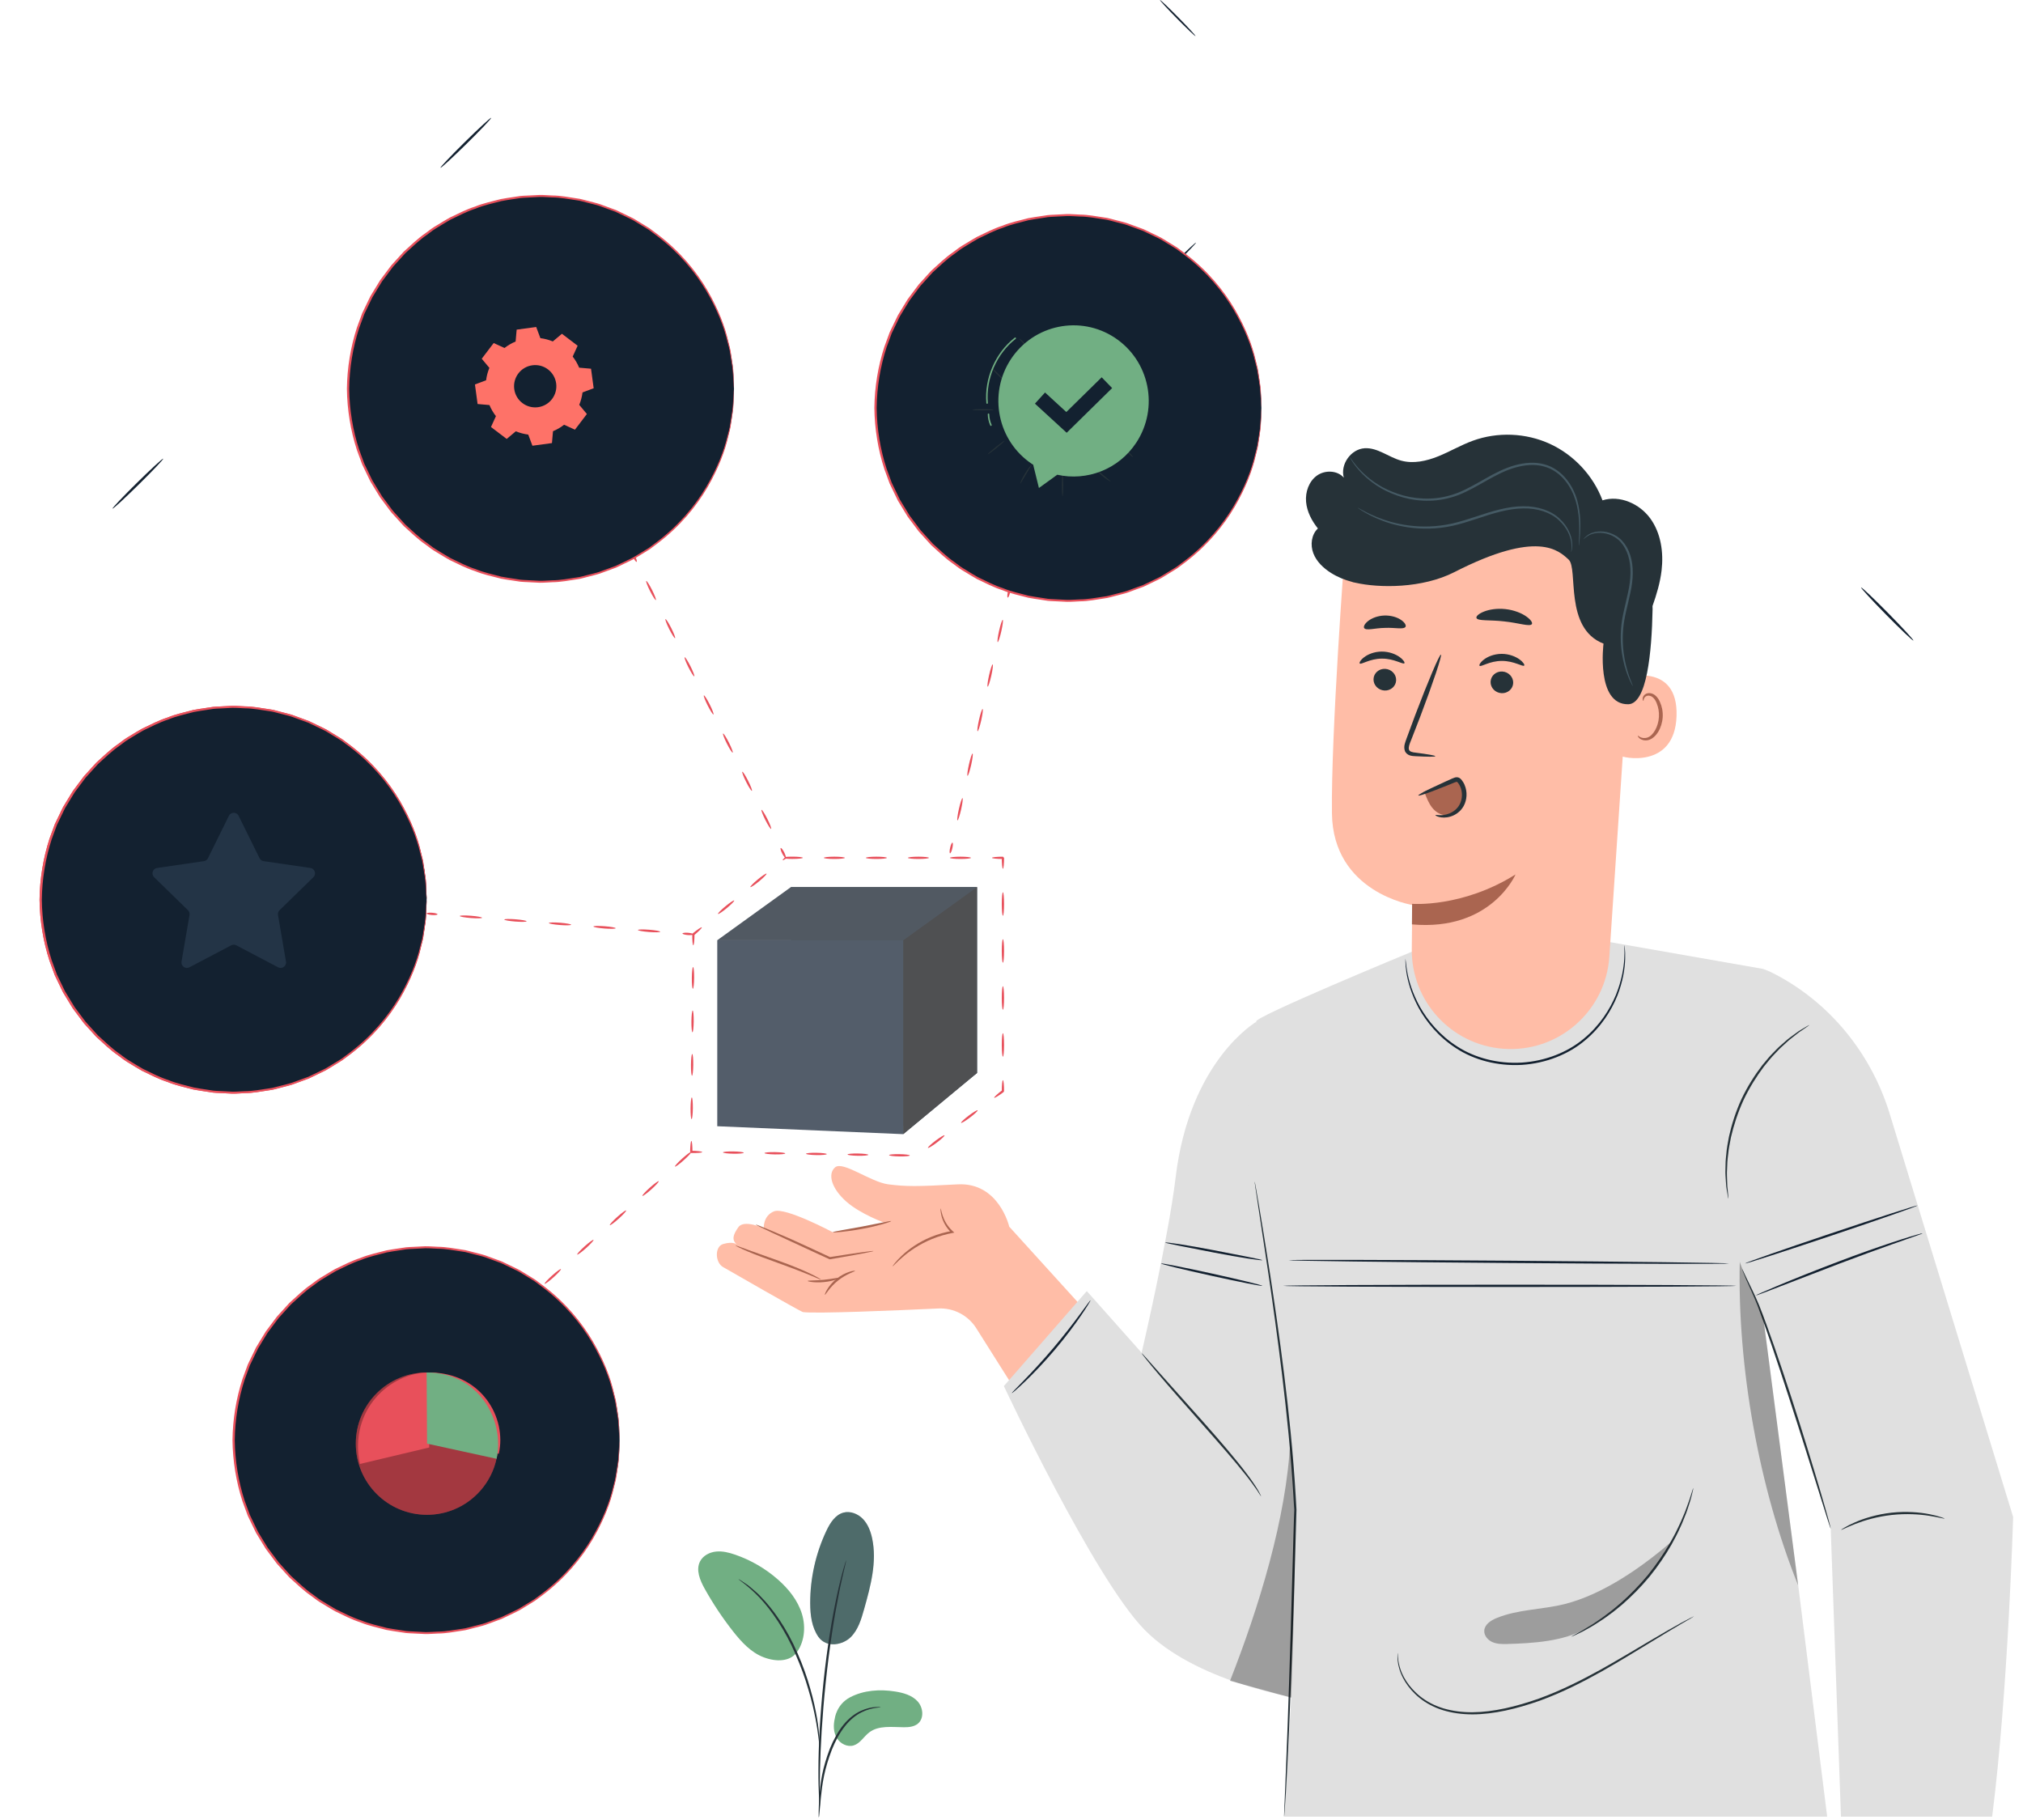 <svg width="199" height="179" viewBox="0 0 199 179" fill="none" xmlns="http://www.w3.org/2000/svg">
<path d="M117.652 23.865C117.667 23.883 117.482 24.095 117.171 24.423C116.861 24.751 116.424 25.195 115.935 25.677C115.445 26.159 114.995 26.588 114.664 26.893C114.332 27.198 114.118 27.378 114.102 27.362C114.085 27.345 114.268 27.134 114.579 26.806C114.89 26.478 115.328 26.033 115.819 25.55C116.309 25.067 116.76 24.636 117.092 24.331C117.424 24.025 117.637 23.846 117.652 23.865Z" fill="#132130"/>
<path d="M117.601 3.551C117.583 3.566 117.371 3.381 117.043 3.071C116.715 2.76 116.271 2.323 115.789 1.834C115.307 1.344 114.878 0.895 114.573 0.563C114.268 0.231 114.087 0.018 114.105 0.001C114.121 -0.016 114.333 0.168 114.66 0.478C114.988 0.789 115.433 1.227 115.917 1.718C116.4 2.209 116.83 2.659 117.135 2.991C117.44 3.323 117.619 3.535 117.601 3.551Z" fill="#132130"/>
<path d="M16.058 45.115C16.08 45.141 15.82 45.439 15.383 45.9C14.946 46.361 14.332 46.985 13.645 47.662C12.956 48.34 12.324 48.944 11.858 49.373C11.391 49.801 11.091 50.055 11.067 50.031C11.043 50.007 11.301 49.711 11.738 49.249C12.175 48.788 12.79 48.163 13.481 47.483C14.171 46.803 14.805 46.198 15.271 45.769C15.737 45.341 16.037 45.09 16.058 45.115Z" fill="#132130"/>
<path d="M43.41 45.064C43.435 45.042 43.734 45.302 44.195 45.739C44.656 46.176 45.28 46.789 45.957 47.477C46.636 48.166 47.239 48.798 47.668 49.264C48.096 49.731 48.35 50.031 48.326 50.055C48.303 50.079 48.006 49.821 47.545 49.384C47.084 48.947 46.458 48.331 45.779 47.641C45.099 46.951 44.494 46.317 44.065 45.851C43.636 45.384 43.384 45.085 43.41 45.064Z" fill="#132130"/>
<path d="M43.325 16.508C43.303 16.482 43.562 16.184 44 15.723C44.436 15.262 45.05 14.638 45.738 13.96C46.426 13.282 47.059 12.679 47.525 12.25C47.992 11.821 48.292 11.568 48.316 11.591C48.339 11.615 48.081 11.912 47.645 12.373C47.208 12.834 46.592 13.459 45.902 14.139C45.212 14.819 44.578 15.424 44.112 15.853C43.645 16.281 43.346 16.533 43.325 16.508Z" fill="#132130"/>
<path d="M154.475 57.846C154.497 57.872 154.226 58.184 153.769 58.666C153.313 59.148 152.671 59.8 151.951 60.509C151.232 61.218 150.57 61.849 150.083 62.298C149.595 62.746 149.281 63.011 149.256 62.986C149.232 62.961 149.502 62.651 149.958 62.169C150.415 61.687 151.058 61.033 151.78 60.323C152.502 59.612 153.164 58.979 153.652 58.531C154.139 58.082 154.452 57.819 154.475 57.846Z" fill="#132130"/>
<path d="M183.072 57.782C183.099 57.76 183.411 58.032 183.893 58.488C184.375 58.945 185.027 59.587 185.736 60.306C186.445 61.026 187.076 61.687 187.525 62.175C187.973 62.662 188.238 62.976 188.213 63.001C188.188 63.026 187.878 62.756 187.396 62.299C186.914 61.842 186.26 61.199 185.549 60.477C184.839 59.755 184.206 59.093 183.758 58.605C183.309 58.117 183.045 57.805 183.072 57.782Z" fill="#132130"/>
<path d="M99.278 120.658C99.278 120.658 98.271 116.277 94.205 116.497C90.14 116.717 89.153 116.717 87.396 116.497C85.638 116.277 82.918 114.163 82.149 114.822C81.38 115.481 81.809 116.91 83.237 118.18C84.666 119.45 87.118 120.315 87.118 120.315L81.922 121.208C81.922 121.208 77.241 118.71 76.142 119.15C75.044 119.589 75.131 120.805 75.131 120.805C75.131 120.805 73.189 119.932 72.639 120.701C72.09 121.47 71.956 121.984 72.505 122.423C72.505 122.423 72.145 122.067 71.136 122.365C70.273 122.619 70.347 124.209 71.137 124.637L71.404 124.79C71.404 124.79 78.765 129.031 78.99 129.061C80.29 129.233 88.224 128.896 92.309 128.706C93.813 128.636 95.234 129.38 96.037 130.653L102.617 141.081L110.046 132.525L99.278 120.658Z" fill="#FFBDA7"/>
<path d="M85.932 123.053C85.936 123.078 85.489 123.175 84.728 123.319C83.969 123.463 82.896 123.654 81.649 123.865L81.617 123.871L81.586 123.857C81.066 123.618 80.505 123.361 79.923 123.094C78.397 122.388 77.017 121.749 75.953 121.256C75.481 121.032 75.082 120.841 74.755 120.685C74.474 120.545 74.322 120.462 74.328 120.447C74.335 120.433 74.499 120.49 74.79 120.605C75.124 120.743 75.534 120.912 76.017 121.111C76.548 121.339 77.157 121.601 77.824 121.888C78.503 122.199 79.242 122.536 80.016 122.89C80.598 123.161 81.157 123.421 81.677 123.663L81.614 123.654C82.864 123.457 83.941 123.294 84.707 123.187C85.473 123.08 85.928 123.029 85.932 123.053Z" fill="#AA6550"/>
<path d="M84.11 125.004C84.131 125.07 83.272 125.287 82.446 125.952C81.61 126.606 81.204 127.393 81.144 127.358C81.09 127.346 81.424 126.469 82.306 125.776C83.181 125.074 84.111 124.948 84.11 125.004Z" fill="#AA6550"/>
<path d="M92.536 118.867C92.563 118.864 92.583 119.134 92.726 119.566C92.868 119.994 93.159 120.596 93.727 121.109L93.877 121.244L93.677 121.282C93.061 121.397 92.365 121.593 91.66 121.881C90.454 122.377 89.475 123.061 88.829 123.618C88.176 124.173 87.834 124.585 87.804 124.559C87.792 124.549 87.869 124.439 88.019 124.248C88.172 124.06 88.406 123.797 88.724 123.499C89.353 122.903 90.341 122.181 91.575 121.673C92.296 121.378 93.012 121.187 93.643 121.084L93.593 121.257C93.002 120.698 92.726 120.052 92.612 119.6C92.497 119.141 92.52 118.867 92.536 118.867Z" fill="#AA6550"/>
<path d="M87.668 120.109C87.687 120.173 86.43 120.574 84.835 120.87C84.039 121.019 83.311 121.12 82.783 121.172C82.254 121.226 81.925 121.236 81.922 121.206C81.914 121.14 83.209 120.949 84.794 120.649C85.535 120.502 86.207 120.37 86.82 120.249C87.337 120.143 87.659 120.079 87.668 120.109Z" fill="#AA6550"/>
<path d="M80.754 125.858C80.739 125.889 80.278 125.678 79.523 125.366C78.769 125.052 77.714 124.655 76.538 124.233C75.363 123.812 74.3 123.416 73.545 123.094C72.79 122.772 72.339 122.537 72.351 122.511C72.364 122.481 72.836 122.664 73.604 122.946C74.439 123.244 75.472 123.613 76.614 124.021C77.791 124.443 78.845 124.868 79.587 125.221C80.33 125.572 80.767 125.834 80.754 125.858Z" fill="#AA6550"/>
<path d="M82.626 125.685C82.647 125.74 81.964 126.02 81.066 126.107C80.168 126.199 79.444 126.057 79.453 125.999C79.46 125.934 80.174 125.973 81.044 125.883C81.914 125.8 82.607 125.622 82.626 125.685Z" fill="#AA6550"/>
<path d="M123.589 100.504C123.589 100.504 117.018 104.284 115.642 115.837C114.924 121.86 112.301 133.061 112.301 133.061L106.907 126.996L98.749 136.337C98.749 136.337 107.565 155.152 112.564 160.284C117.564 165.415 127.42 166.994 127.42 166.994L129.405 135.548L123.589 100.504Z" fill="#E0E0E0"/>
<path d="M173.439 95.307L158.253 92.648L138.893 93.61C138.893 93.61 122.77 100.265 123.59 100.504L120.448 131.631L128.237 146.669L126.316 178.694H179.737L176.949 156.424L173.453 129.587L180.086 150.362L181.092 178.694H195.966C197.537 166.357 198.03 149.216 198.03 149.216L185.89 109.563C184.203 104.052 180.57 99.311 175.609 96.38C174.755 95.875 174.004 95.499 173.439 95.307Z" fill="#E0E0E0"/>
<path d="M123.416 116.203C123.42 116.203 123.433 116.256 123.453 116.361C123.475 116.478 123.504 116.632 123.54 116.829C123.614 117.254 123.718 117.859 123.853 118.631C124.117 120.198 124.495 122.465 124.929 125.272C125.362 128.079 125.851 131.426 126.316 135.154C126.776 138.881 127.218 142.99 127.466 147.32C127.489 147.723 127.512 148.124 127.532 148.496L127.533 148.5V148.505C127.306 156.905 127.048 164.454 126.812 169.902C126.693 172.626 126.584 174.824 126.49 176.341C126.44 177.089 126.4 177.674 126.373 178.086C126.357 178.276 126.345 178.425 126.336 178.538C126.326 178.64 126.319 178.692 126.315 178.692C126.312 178.692 126.311 178.639 126.313 178.537C126.317 178.423 126.322 178.273 126.329 178.083C126.347 177.67 126.372 177.085 126.405 176.336C126.465 174.805 126.55 172.61 126.656 169.896C126.852 164.447 127.084 156.899 127.309 148.499V148.507C127.288 148.135 127.265 147.735 127.243 147.333C126.995 143.01 126.559 138.905 126.111 135.179C125.658 131.453 125.185 128.105 124.772 125.296C124.349 122.498 124.006 120.229 123.767 118.645C123.651 117.87 123.56 117.263 123.496 116.836C123.469 116.638 123.448 116.482 123.431 116.365C123.418 116.259 123.412 116.204 123.416 116.203Z" fill="#263238"/>
<path d="M170.015 117.894C170.007 117.895 169.991 117.827 169.967 117.696C169.941 117.538 169.909 117.349 169.872 117.12C169.852 116.991 169.831 116.852 169.808 116.702C169.79 116.549 169.784 116.381 169.772 116.201C169.753 115.841 169.707 115.431 169.731 114.977C169.737 114.749 169.742 114.511 169.747 114.264C169.755 114.016 169.793 113.76 169.816 113.494C169.853 112.96 169.969 112.4 170.075 111.807C170.335 110.634 170.731 109.365 171.31 108.102C171.906 106.847 172.624 105.728 173.357 104.775C173.743 104.314 174.098 103.865 174.484 103.494C174.674 103.305 174.845 103.112 175.03 102.946C175.216 102.783 175.395 102.627 175.567 102.477C175.899 102.166 176.243 101.938 176.531 101.721C176.677 101.615 176.809 101.512 176.938 101.427C177.067 101.349 177.188 101.276 177.299 101.208C177.498 101.09 177.664 100.992 177.802 100.911C177.918 100.846 177.98 100.815 177.984 100.821C177.988 100.828 177.933 100.872 177.825 100.95C177.694 101.041 177.536 101.15 177.347 101.281C177.239 101.353 177.124 101.431 176.999 101.515C176.875 101.605 176.747 101.713 176.605 101.822C176.327 102.047 175.993 102.281 175.671 102.596C175.504 102.749 175.33 102.907 175.149 103.072C174.969 103.239 174.802 103.434 174.618 103.623C174.242 103.996 173.897 104.444 173.52 104.903C172.805 105.852 172.102 106.958 171.513 108.198C170.941 109.445 170.544 110.695 170.276 111.852C170.166 112.435 170.045 112.988 170.001 113.515C169.974 113.778 169.932 114.031 169.919 114.276C169.909 114.52 169.899 114.755 169.89 114.981C169.855 115.431 169.89 115.837 169.896 116.195C169.903 116.373 169.903 116.541 169.914 116.693C169.929 116.843 169.944 116.982 169.958 117.11C169.979 117.34 169.997 117.531 170.011 117.689C170.022 117.822 170.023 117.893 170.015 117.894Z" fill="#263238"/>
<path d="M180.085 150.359C180.077 150.362 180.044 150.273 179.986 150.102C179.923 149.909 179.842 149.661 179.742 149.354C179.529 148.675 179.235 147.738 178.875 146.593C178.146 144.261 177.141 141.038 175.988 137.493C174.833 133.949 173.764 130.742 172.903 128.462C172.456 127.329 172.019 126.441 171.752 125.81C171.617 125.496 171.517 125.25 171.452 125.082C171.388 124.913 171.358 124.823 171.365 124.82C171.373 124.817 171.417 124.901 171.494 125.064C171.581 125.247 171.693 125.483 171.832 125.774C172.122 126.391 172.581 127.269 173.05 128.402C173.954 130.68 175.045 133.875 176.202 137.423C177.355 140.97 178.336 144.202 179.027 146.546C179.373 147.718 179.643 148.67 179.826 149.329C179.909 149.641 179.976 149.893 180.029 150.089C180.073 150.264 180.092 150.357 180.085 150.359Z" fill="#263238"/>
<path d="M191.289 149.372C191.278 149.41 190.712 149.244 189.777 149.099C188.844 148.951 187.533 148.86 186.1 149.015C184.666 149.173 183.406 149.545 182.526 149.89C181.645 150.234 181.128 150.518 181.109 150.483C181.101 150.47 181.224 150.388 181.454 150.252C181.682 150.112 182.028 149.936 182.466 149.743C183.34 149.356 184.617 148.953 186.075 148.791C187.533 148.635 188.867 148.753 189.804 148.942C190.273 149.036 190.648 149.133 190.902 149.22C191.156 149.304 191.293 149.357 191.289 149.372Z" fill="#263238"/>
<path d="M124.048 147.175C124.032 147.183 123.898 146.963 123.647 146.575C123.382 146.194 122.994 145.648 122.473 145.001C121.444 143.7 119.931 141.973 118.251 140.075C116.568 138.177 115.047 136.455 113.973 135.185C113.437 134.549 113.007 134.032 112.719 133.666C112.429 133.302 112.275 133.096 112.287 133.086C112.299 133.076 112.476 133.263 112.786 133.61C113.12 133.986 113.56 134.481 114.093 135.081C115.224 136.348 116.741 138.047 118.419 139.926C120.1 141.825 121.597 143.572 122.598 144.904C123.105 145.565 123.477 146.13 123.72 146.528C123.841 146.728 123.918 146.893 123.975 147.002C124.03 147.112 124.055 147.171 124.048 147.175Z" fill="#263238"/>
<g opacity="0.3">
<path d="M127.017 166.994C127.262 158.288 127.713 150.261 126.924 141.664C126.571 149.293 123.793 158.222 120.996 165.329L127.017 166.994Z" fill="black"/>
</g>
<g opacity="0.3">
<path d="M173.451 129.59C173.451 129.59 170.972 124.047 171.14 124.047C170.897 134.421 173.008 146.327 176.886 155.953L173.451 129.59Z" fill="black"/>
</g>
<path d="M166.635 158.985C166.639 158.992 166.536 159.057 166.338 159.175C166.121 159.3 165.83 159.469 165.466 159.681C164.713 160.126 163.622 160.77 162.289 161.589C160.951 162.402 159.366 163.384 157.562 164.405C155.754 165.415 153.719 166.466 151.464 167.286C149.207 168.081 146.953 168.625 144.859 168.63C143.815 168.632 142.82 168.491 141.93 168.217C141.04 167.941 140.265 167.515 139.647 167.02C138.409 166.017 137.793 164.814 137.598 163.958C137.492 163.53 137.467 163.186 137.465 162.954C137.47 162.722 137.477 162.601 137.485 162.602C137.519 162.599 137.45 163.096 137.682 163.936C137.899 164.769 138.524 165.932 139.745 166.895C140.356 167.371 141.111 167.776 141.984 168.039C142.857 168.299 143.831 168.431 144.857 168.423C146.915 168.407 149.148 167.863 151.387 167.075C153.624 166.261 155.651 165.222 157.46 164.224C159.264 163.216 160.858 162.248 162.206 161.452C163.55 160.65 164.655 160.026 165.422 159.604C165.796 159.408 166.093 159.251 166.315 159.134C166.522 159.03 166.631 158.978 166.635 158.985Z" fill="#263238"/>
<path d="M166.571 146.367C166.586 146.371 166.526 146.638 166.405 147.118C166.347 147.359 166.269 147.651 166.153 147.984C166.041 148.317 165.93 148.704 165.757 149.112C165.597 149.525 165.417 149.977 165.187 150.445C164.978 150.923 164.705 151.41 164.427 151.927C163.842 152.943 163.127 154.02 162.272 155.072C161.408 156.116 160.49 157.028 159.607 157.801C159.155 158.174 158.731 158.537 158.302 158.835C157.888 159.153 157.48 159.417 157.106 159.654C156.739 159.904 156.382 160.089 156.077 160.264C155.774 160.442 155.502 160.576 155.277 160.679C154.83 160.892 154.58 161.003 154.573 160.989C154.567 160.974 154.804 160.837 155.237 160.602C155.455 160.486 155.719 160.342 156.015 160.155C156.313 159.97 156.662 159.777 157.02 159.521C157.386 159.276 157.785 159.007 158.191 158.685C158.611 158.383 159.027 158.018 159.471 157.644C160.338 156.87 161.242 155.963 162.099 154.929C162.944 153.888 163.657 152.825 164.248 151.823C164.527 151.314 164.804 150.835 165.019 150.364C165.254 149.904 165.441 149.459 165.609 149.053C165.79 148.651 165.912 148.271 166.034 147.943C166.16 147.617 166.25 147.329 166.321 147.093C166.468 146.622 166.556 146.363 166.571 146.367Z" fill="#263238"/>
<path d="M124.182 126.479C124.169 126.54 121.923 126.096 119.167 125.489C116.41 124.881 114.187 124.34 114.2 124.279C114.214 124.219 116.459 124.662 119.216 125.269C121.972 125.877 124.195 126.418 124.182 126.479Z" fill="#132130"/>
<path d="M124.183 123.955C124.179 123.985 123.635 123.93 122.764 123.795C121.892 123.662 120.693 123.449 119.373 123.197C118.086 122.945 116.924 122.717 115.996 122.535C115.133 122.361 114.599 122.25 114.604 122.219C114.608 122.189 115.151 122.244 116.023 122.379C116.895 122.512 118.094 122.725 119.415 122.977C120.701 123.229 121.863 123.457 122.791 123.639C123.654 123.813 124.188 123.924 124.183 123.955Z" fill="#132130"/>
<path d="M170.095 124.282C170.095 124.344 160.391 124.322 148.423 124.232C136.452 124.142 126.751 124.019 126.751 123.957C126.751 123.895 136.454 123.918 148.425 124.007C160.392 124.097 170.096 124.22 170.095 124.282Z" fill="#132130"/>
<path d="M170.815 126.479C170.815 126.541 160.829 126.591 148.515 126.591C136.195 126.591 126.212 126.541 126.212 126.479C126.212 126.417 136.196 126.367 148.515 126.367C160.829 126.367 170.815 126.417 170.815 126.479Z" fill="#132130"/>
<path d="M188.987 121.357C188.987 121.353 189.004 121.35 189.039 121.348C189.02 121.397 189 121.363 188.973 121.375L188.953 121.375L188.942 121.376H188.937H188.935H188.935L188.936 121.334H188.939L188.988 121.334L189.126 121.332L188.994 121.38C188.198 121.673 184.863 122.802 180.925 124.301C178.677 125.166 176.644 125.948 175.124 126.533C174.409 126.807 173.816 127.033 173.364 127.207C172.947 127.362 172.714 127.442 172.708 127.427C172.702 127.413 172.925 127.306 173.331 127.126C173.738 126.946 174.33 126.692 175.064 126.386C176.533 125.773 178.573 124.952 180.846 124.092C184.787 122.591 188.153 121.531 188.98 121.335L188.986 121.382L188.938 121.376L188.935 121.376L188.937 121.335H188.938H188.939L188.944 121.335L188.955 121.336L188.976 121.339C189.001 121.353 189.024 121.321 189.038 121.372C189.004 121.366 188.987 121.361 188.987 121.357Z" fill="#132130"/>
<path d="M188.636 118.572C188.655 118.631 184.87 119.956 180.183 121.531C175.493 123.107 171.677 124.336 171.657 124.278C171.637 124.219 175.422 122.894 180.111 121.319C184.799 119.744 188.616 118.514 188.636 118.572Z" fill="#132130"/>
<path d="M159.798 92.973C159.806 92.972 159.819 93.092 159.838 93.321C159.864 93.549 159.871 93.888 159.864 94.325C159.842 95.195 159.669 96.469 159.1 97.932C158.519 99.378 157.509 101.018 155.902 102.348C154.313 103.689 152.097 104.59 149.703 104.744C147.307 104.883 144.996 104.259 143.256 103.121C141.499 101.997 140.298 100.491 139.545 99.127C138.802 97.744 138.476 96.501 138.348 95.639C138.287 95.207 138.252 94.87 138.251 94.64C138.242 94.41 138.241 94.29 138.248 94.29C138.256 94.289 138.272 94.409 138.296 94.636C138.312 94.864 138.36 95.198 138.433 95.624C138.586 96.474 138.933 97.696 139.683 99.049C140.443 100.385 141.639 101.854 143.366 102.946C145.077 104.051 147.34 104.656 149.689 104.52C152.036 104.369 154.208 103.493 155.771 102.188C157.352 100.894 158.36 99.291 158.952 97.872C159.533 96.437 159.727 95.183 159.776 94.321C159.797 93.888 159.805 93.551 159.792 93.323C159.789 93.094 159.79 92.973 159.798 92.973Z" fill="#132130"/>
<path d="M107.278 127.891C107.291 127.9 107.209 128.048 107.051 128.308C106.894 128.569 106.653 128.939 106.346 129.388C105.733 130.288 104.836 131.5 103.76 132.77C102.684 134.039 101.636 135.122 100.848 135.875C100.454 136.252 100.129 136.55 99.898 136.748C99.667 136.947 99.534 137.051 99.524 137.04C99.514 137.029 99.626 136.903 99.838 136.685C100.084 136.432 100.384 136.125 100.736 135.763C101.493 134.984 102.518 133.888 103.589 132.625C104.659 131.361 105.572 130.171 106.217 129.296C106.516 128.889 106.77 128.543 106.979 128.259C107.159 128.014 107.265 127.882 107.278 127.891Z" fill="#132130"/>
<g opacity="0.3">
<path d="M155.981 160.205C153.804 161.442 150.869 161.638 148.248 161.708C147.754 161.721 147.241 161.717 146.79 161.515C146.339 161.312 145.963 160.858 146.007 160.365C146.06 159.774 146.651 159.392 147.199 159.164C149.316 158.288 151.693 158.338 153.914 157.78C157.702 156.828 161.566 154.124 164.515 151.562C162.265 155.355 159.793 157.922 155.981 160.205Z" fill="black"/>
</g>
<path d="M147.827 103.156C142.739 102.75 138.829 98.477 138.875 93.373C138.896 90.951 138.922 89.014 138.922 89.014C138.922 89.014 131.117 87.8 131.021 79.997C130.924 72.193 132.277 54.274 132.277 54.274C141.311 50.392 151.738 51.703 159.529 57.7L160.685 58.59L158.308 94.109C157.945 99.518 153.231 103.588 147.827 103.156Z" fill="#FFBDA7"/>
<path d="M138.909 88.903C138.909 88.903 143.84 89.304 149.082 86.012C149.082 86.012 146.678 91.628 138.891 90.925L138.909 88.903Z" fill="#AA6550"/>
<path d="M159.728 66.676C159.861 66.618 165.09 65.09 164.92 70.425C164.75 75.76 159.428 74.488 159.424 74.335C159.42 74.182 159.728 66.676 159.728 66.676Z" fill="#FFBDA7"/>
<path d="M161.117 72.366C161.141 72.349 161.208 72.434 161.362 72.511C161.513 72.586 161.775 72.643 162.056 72.547C162.627 72.358 163.13 71.479 163.186 70.518C163.216 70.033 163.129 69.567 162.969 69.179C162.818 68.784 162.575 68.503 162.292 68.443C162.012 68.369 161.806 68.532 161.736 68.68C161.659 68.827 161.69 68.934 161.662 68.943C161.646 68.956 161.55 68.85 161.6 68.631C161.625 68.525 161.692 68.402 161.821 68.303C161.952 68.203 162.142 68.156 162.339 68.184C162.749 68.225 163.107 68.615 163.283 69.042C163.482 69.471 163.591 69.995 163.558 70.539C163.489 71.613 162.907 72.601 162.129 72.8C161.75 72.885 161.441 72.763 161.283 72.631C161.122 72.495 161.098 72.375 161.117 72.366Z" fill="#AA6550"/>
<path d="M135.112 66.796C135.091 67.385 135.572 67.888 136.187 67.921C136.8 67.954 137.314 67.505 137.336 66.916C137.356 66.328 136.875 65.824 136.262 65.791C135.648 65.758 135.133 66.208 135.112 66.796Z" fill="#263238"/>
<path d="M133.757 65.262C133.895 65.407 134.739 64.782 135.939 64.785C137.137 64.771 138.017 65.388 138.147 65.241C138.211 65.176 138.07 64.914 137.687 64.635C137.31 64.357 136.666 64.087 135.919 64.09C135.172 64.094 134.544 64.369 134.183 64.65C133.814 64.934 133.689 65.197 133.757 65.262Z" fill="#263238"/>
<path d="M146.628 67.058C146.607 67.647 147.088 68.149 147.702 68.183C148.315 68.215 148.83 67.766 148.851 67.178C148.871 66.589 148.39 66.086 147.777 66.052C147.163 66.019 146.648 66.47 146.628 67.058Z" fill="#263238"/>
<path d="M145.543 65.488C145.681 65.633 146.526 65.008 147.725 65.011C148.923 64.998 149.803 65.615 149.933 65.468C149.997 65.402 149.858 65.14 149.473 64.861C149.095 64.583 148.452 64.313 147.705 64.316C146.958 64.321 146.33 64.595 145.968 64.877C145.601 65.16 145.475 65.423 145.543 65.488Z" fill="#263238"/>
<path d="M141.193 74.382C141.199 74.314 140.454 74.185 139.246 74.031C138.94 74 138.65 73.938 138.598 73.73C138.526 73.509 138.654 73.178 138.802 72.822C139.09 72.081 139.392 71.304 139.708 70.49C140.966 67.171 141.876 64.441 141.742 64.391C141.608 64.342 140.48 66.993 139.222 70.313C138.92 71.132 138.63 71.912 138.355 72.658C138.239 73.006 138.04 73.401 138.196 73.86C138.279 74.089 138.503 74.255 138.7 74.308C138.896 74.368 139.068 74.371 139.22 74.381C140.435 74.445 141.189 74.451 141.193 74.382Z" fill="#263238"/>
<path d="M145.236 60.782C145.354 61.108 146.551 60.954 147.958 61.123C149.369 61.264 150.503 61.676 150.69 61.384C150.773 61.244 150.575 60.937 150.117 60.621C149.662 60.306 148.936 60.006 148.092 59.913C147.247 59.82 146.474 59.954 145.961 60.163C145.445 60.371 145.185 60.627 145.236 60.782Z" fill="#263238"/>
<path d="M134.197 61.785C134.408 62.058 135.234 61.775 136.227 61.762C137.22 61.714 138.062 61.945 138.256 61.66C138.341 61.521 138.208 61.248 137.841 60.991C137.478 60.734 136.873 60.524 136.19 60.544C135.507 60.566 134.916 60.813 134.57 61.092C134.219 61.372 134.104 61.653 134.197 61.785Z" fill="#263238"/>
<path d="M128.477 49.358C128.393 48.391 128.753 47.352 129.54 46.784C130.327 46.216 131.548 46.252 132.188 46.982C131.821 45.679 132.886 44.176 134.237 44.09C135.51 44.01 136.596 44.971 137.825 45.308C139.026 45.638 140.314 45.353 141.469 44.888C142.624 44.423 143.703 43.781 144.873 43.354C147.311 42.464 150.1 42.575 152.459 43.658C154.819 44.742 156.721 46.783 157.636 49.214C159.342 48.68 161.281 49.547 162.334 50.992C163.386 52.438 163.656 54.337 163.447 56.112C163.306 57.312 162.959 58.472 162.555 59.614C162.555 59.714 162.565 59.813 162.563 59.913C162.482 64.204 161.997 69.243 160.167 69.272C156.976 69.32 157.736 63.309 157.736 63.309C153.82 61.795 155.279 55.929 154.3 55.038C153.321 54.149 151.273 52.08 143.074 56.271C139.89 57.898 135.657 57.847 133.347 57.322C133.279 57.308 133.21 57.297 133.143 57.281C133.129 57.278 133.11 57.275 133.095 57.271C133.07 57.265 133.052 57.251 133.028 57.244C132.291 57.052 131.581 56.767 130.925 56.352C130.183 55.882 129.507 55.246 129.192 54.425C128.878 53.605 128.996 52.581 129.64 51.983C129.034 51.224 128.56 50.325 128.477 49.358Z" fill="#263238"/>
<path d="M140.173 78.064C140.361 78.54 140.553 79.024 140.868 79.427C141.183 79.831 141.644 80.15 142.155 80.174C142.7 80.2 143.225 79.878 143.53 79.425C143.834 78.972 143.937 78.407 143.913 77.862C143.891 77.369 143.665 76.781 143.175 76.723C142.971 76.699 142.771 76.778 142.581 76.855C141.723 77.203 140.865 77.551 140.007 77.899" fill="#AA6550"/>
<path d="M141.203 80.181C141.216 80.101 141.781 80.33 142.575 80.012C142.96 79.857 143.381 79.551 143.613 79.069C143.845 78.593 143.891 77.948 143.647 77.385C143.59 77.244 143.506 77.115 143.422 77C143.321 76.893 143.339 76.898 143.228 76.914C143.123 76.942 142.954 77.022 142.816 77.076C142.672 77.134 142.531 77.192 142.393 77.248C141.842 77.471 141.344 77.666 140.922 77.823C140.079 78.138 139.545 78.304 139.52 78.245C139.495 78.187 139.984 77.916 140.794 77.525C141.2 77.329 141.685 77.103 142.227 76.859C142.363 76.798 142.502 76.736 142.643 76.673C142.794 76.611 142.908 76.543 143.114 76.479C143.214 76.451 143.357 76.435 143.496 76.49C143.631 76.546 143.716 76.638 143.779 76.714C143.894 76.868 143.996 77.025 144.069 77.202C144.371 77.906 144.298 78.685 143.99 79.262C143.675 79.851 143.139 80.183 142.684 80.318C142.221 80.461 141.822 80.426 141.569 80.362C141.313 80.294 141.193 80.207 141.203 80.181Z" fill="#263238"/>
<path d="M154.557 54.306C154.527 54.303 154.638 53.966 154.561 53.362C154.486 52.768 154.15 51.899 153.341 51.17C152.556 50.421 151.262 49.974 149.828 50.01C148.384 50.022 146.85 50.496 145.263 51.031C144.466 51.293 143.68 51.544 142.9 51.716C142.12 51.885 141.351 51.976 140.618 51.994C139.149 52.038 137.835 51.799 136.774 51.488C135.714 51.166 134.904 50.772 134.368 50.468C134.097 50.318 133.897 50.187 133.763 50.095C133.629 50.004 133.561 49.953 133.565 49.946C133.578 49.926 133.862 50.113 134.41 50.389C134.955 50.667 135.767 51.033 136.819 51.332C137.871 51.618 139.168 51.837 140.611 51.782C141.332 51.758 142.085 51.665 142.851 51.496C143.617 51.324 144.394 51.075 145.191 50.812C146.774 50.279 148.341 49.799 149.825 49.798C151.298 49.771 152.649 50.255 153.451 51.05C154.276 51.822 154.599 52.735 154.649 53.351C154.701 53.979 154.557 54.306 154.557 54.306Z" fill="#455A64"/>
<path d="M160.626 67.496C160.619 67.499 160.584 67.443 160.524 67.332C160.461 67.221 160.38 67.054 160.281 66.834C160.086 66.395 159.842 65.739 159.66 64.895C159.482 64.052 159.37 63.02 159.458 61.878C159.53 60.731 159.887 59.521 160.155 58.253C160.432 56.989 160.497 55.73 160.162 54.666C160.001 54.137 159.739 53.672 159.414 53.307C159.087 52.95 158.686 52.706 158.293 52.572C157.498 52.292 156.782 52.418 156.367 52.621C155.948 52.834 155.787 53.061 155.768 53.041C155.768 53.041 155.899 52.791 156.326 52.541C156.748 52.304 157.5 52.143 158.345 52.418C158.763 52.55 159.196 52.799 159.555 53.178C159.907 53.56 160.19 54.049 160.364 54.602C160.726 55.711 160.661 57.021 160.38 58.299C160.108 59.583 159.75 60.775 159.669 61.895C159.572 63.012 159.664 64.028 159.819 64.862C159.979 65.697 160.196 66.354 160.364 66.8C160.532 67.247 160.645 67.487 160.626 67.496Z" fill="#455A64"/>
<path d="M155.308 53.675C155.3 53.674 155.302 53.566 155.311 53.361C155.32 53.134 155.331 52.837 155.344 52.466C155.352 51.696 155.377 50.55 154.984 49.225C154.783 48.57 154.453 47.877 153.942 47.257C153.435 46.638 152.723 46.097 151.85 45.875C150.98 45.638 150.003 45.721 149.057 45.989C148.104 46.258 147.186 46.733 146.264 47.255C145.341 47.776 144.439 48.306 143.495 48.68C142.548 49.044 141.573 49.235 140.642 49.253C139.71 49.274 138.824 49.154 138.028 48.932C137.232 48.706 136.522 48.398 135.907 48.058C134.686 47.356 133.876 46.529 133.397 45.915C133.149 45.611 132.99 45.352 132.888 45.173C132.782 44.997 132.73 44.903 132.737 44.899C132.744 44.895 132.809 44.981 132.927 45.148C133.041 45.318 133.211 45.566 133.466 45.859C133.962 46.448 134.776 47.245 135.987 47.916C136.596 48.24 137.295 48.534 138.077 48.747C138.86 48.957 139.727 49.067 140.635 49.041C141.545 49.017 142.49 48.827 143.412 48.47C144.333 48.102 145.225 47.577 146.151 47.054C147.075 46.531 148.014 46.046 148.995 45.772C149.969 45.499 150.988 45.414 151.904 45.67C152.826 45.911 153.571 46.489 154.089 47.136C154.614 47.786 154.943 48.503 155.14 49.178C155.521 50.541 155.469 51.696 155.434 52.469C155.411 52.859 155.38 53.16 155.357 53.364C155.333 53.569 155.316 53.676 155.308 53.675Z" fill="#455A64"/>
<path d="M80.497 160.996C81.33 162.171 82.932 161.771 83.673 161.047C84.413 160.323 84.721 159.278 85.002 158.281C85.643 156.004 86.288 153.615 85.789 151.303C85.639 150.612 85.377 149.923 84.887 149.412C84.398 148.902 83.648 148.601 82.966 148.785C82.158 149.004 81.659 149.799 81.3 150.555C80.244 152.778 79.692 155.238 79.698 157.698C79.701 158.847 79.844 160.051 80.497 160.996Z" fill="#455A64"/>
<g opacity="0.2">
<path d="M80.497 160.996C81.33 162.171 82.932 161.771 83.673 161.047C84.413 160.323 84.721 159.278 85.002 158.281C85.643 156.004 86.288 153.615 85.789 151.303C85.639 150.612 85.377 149.923 84.887 149.412C84.398 148.902 83.648 148.601 82.966 148.785C82.158 149.004 81.659 149.799 81.3 150.555C80.244 152.778 79.692 155.238 79.698 157.698C79.701 158.847 79.844 160.051 80.497 160.996Z" fill="#71AF83"/>
</g>
<path d="M83.626 166.948C84.973 166.243 86.563 166.143 88.063 166.382C88.87 166.511 89.711 166.747 90.262 167.349C90.813 167.951 90.924 169.015 90.297 169.539C89.924 169.85 89.402 169.9 88.916 169.897C87.743 169.89 86.439 169.691 85.506 170.402C84.973 170.809 84.621 171.48 83.982 171.682C83.358 171.879 82.649 171.514 82.314 170.951C81.979 170.389 81.964 169.682 82.115 169.045C82.115 169.045 82.27 167.657 83.626 166.948Z" fill="#71AF83"/>
<path d="M78.242 162.705C79.132 161.636 79.294 160.082 78.887 158.752C78.481 157.421 77.573 156.292 76.529 155.372C75.304 154.294 73.868 153.457 72.326 152.925C71.719 152.715 71.079 152.551 70.44 152.616C69.801 152.68 69.16 153.011 68.865 153.581C68.429 154.425 68.857 155.442 69.319 156.272C70.133 157.732 71.062 159.13 72.094 160.445C72.925 161.503 73.876 162.547 75.135 163.02C76.394 163.493 77.7 163.429 78.36 162.554" fill="#71AF83"/>
<path d="M80.545 178.782C80.561 178.782 80.585 178.591 80.617 178.245C80.653 177.855 80.697 177.365 80.751 176.782C80.816 176.166 80.901 175.433 81.068 174.635C81.234 173.838 81.495 172.975 81.833 172.098C82.183 171.227 82.611 170.435 83.113 169.8C83.611 169.163 84.192 168.7 84.739 168.432C85.285 168.159 85.775 168.046 86.114 167.995C86.456 167.958 86.647 167.93 86.647 167.915C86.647 167.9 86.455 167.899 86.104 167.91C85.756 167.935 85.245 168.026 84.67 168.292C84.094 168.552 83.477 169.022 82.954 169.673C82.427 170.32 81.983 171.13 81.627 172.017C81.284 172.909 81.026 173.781 80.868 174.595C80.71 175.407 80.64 176.148 80.595 176.769C80.552 177.39 80.537 177.894 80.531 178.241C80.525 178.588 80.53 178.781 80.545 178.782Z" fill="#263238"/>
<path d="M80.639 177.66C80.647 177.66 80.651 177.574 80.652 177.411C80.65 177.225 80.649 176.989 80.646 176.701C80.641 176.084 80.636 175.19 80.663 174.087C80.705 171.881 80.877 168.836 81.225 165.487C81.576 162.137 82.048 159.123 82.482 156.96C82.584 156.418 82.687 155.93 82.785 155.503C82.878 155.075 82.958 154.706 83.034 154.407C83.1 154.126 83.154 153.896 83.197 153.715C83.231 153.555 83.246 153.471 83.239 153.469C83.231 153.467 83.202 153.547 83.154 153.702C83.101 153.882 83.034 154.108 82.951 154.385C82.861 154.681 82.77 155.048 82.665 155.474C82.556 155.9 82.441 156.387 82.329 156.928C81.854 159.088 81.356 162.106 81.005 165.463C80.657 168.819 80.509 171.873 80.507 174.085C80.5 175.19 80.529 176.085 80.56 176.703C80.58 176.992 80.595 177.226 80.608 177.413C80.621 177.576 80.632 177.661 80.639 177.66Z" fill="#263238"/>
<path d="M80.619 171.764C80.634 171.764 80.63 171.5 80.61 171.022C80.58 170.544 80.51 169.855 80.371 169.011C80.223 168.168 80.018 167.168 79.699 166.082C79.395 164.992 78.98 163.815 78.454 162.62C77.423 160.213 76.029 158.248 74.82 157.033C74.537 156.711 74.221 156.479 73.969 156.251C73.838 156.142 73.723 156.033 73.605 155.947C73.487 155.866 73.377 155.791 73.275 155.722C72.878 155.453 72.656 155.312 72.647 155.325C72.612 155.373 73.537 155.91 74.708 157.142C75.874 158.371 77.229 160.322 78.251 162.709C78.773 163.894 79.192 165.06 79.504 166.139C79.832 167.215 80.051 168.205 80.217 169.039C80.375 169.874 80.468 170.557 80.524 171.029C80.571 171.503 80.604 171.765 80.619 171.764Z" fill="#263238"/>
<path d="M88.846 111.559L70.556 110.779V92.488H88.846V111.559Z" fill="#535D6A"/>
<path d="M96.099 87.258H77.809V105.548H96.099V87.258Z" fill="#535D6A"/>
<path d="M88.847 110.78L96.099 105.548V87.258L88.847 92.489V110.78Z" fill="#535D6A"/>
<path d="M70.556 92.489L77.808 87.258H96.099L88.846 92.489H70.556Z" fill="#535D6A"/>
<path d="M88.847 111.56L96.099 105.548V87.258L88.847 92.489V111.56Z" fill="#535D6A"/>
<path opacity="0.3" d="M70.556 92.489L77.808 87.258H96.099L88.846 92.489H70.556Z" fill="#4F5052"/>
<path d="M88.847 111.56L96.099 105.548V87.258L88.847 92.489V111.56Z" fill="#4F5052"/>
<path d="M98.656 106.25C98.718 106.25 98.768 106.732 98.768 107.328C98.68 107.507 98.743 107.377 98.724 107.417L98.723 107.418L98.722 107.418L98.721 107.419L98.718 107.421L98.712 107.426L98.701 107.434L98.679 107.451L98.635 107.483L98.549 107.547C98.497 107.584 98.442 107.622 98.384 107.664C98.278 107.737 98.18 107.8 98.096 107.851C97.928 107.953 97.815 108.003 97.797 107.978C97.778 107.954 97.857 107.858 98.001 107.724C98.072 107.658 98.16 107.581 98.259 107.498C98.315 107.453 98.367 107.411 98.416 107.371L98.501 107.305L98.545 107.272L98.567 107.255L98.578 107.246L98.583 107.242L98.586 107.24L98.588 107.239L98.588 107.239L98.589 107.238C98.569 107.278 98.634 107.148 98.545 107.327C98.544 106.733 98.594 106.25 98.656 106.25Z" fill="#E8505B"/>
<path d="M98.656 101.629C98.718 101.629 98.768 102.146 98.768 102.784C98.768 103.422 98.718 103.94 98.656 103.94C98.594 103.94 98.544 103.422 98.544 102.784C98.543 102.146 98.594 101.629 98.656 101.629Z" fill="#E8505B"/>
<path d="M98.656 97.008C98.718 97.008 98.768 97.525 98.768 98.163C98.768 98.801 98.718 99.319 98.656 99.319C98.594 99.319 98.544 98.801 98.544 98.163C98.543 97.525 98.594 97.008 98.656 97.008Z" fill="#E8505B"/>
<path d="M98.656 92.383C98.718 92.383 98.768 92.9 98.768 93.538C98.768 94.176 98.718 94.694 98.656 94.694C98.594 94.694 98.544 94.176 98.544 93.538C98.543 92.901 98.594 92.383 98.656 92.383Z" fill="#E8505B"/>
<path d="M98.656 87.766C98.718 87.766 98.768 88.283 98.768 88.921C98.768 89.559 98.718 90.076 98.656 90.076C98.594 90.076 98.544 89.559 98.544 88.921C98.543 88.283 98.594 87.766 98.656 87.766Z" fill="#E8505B"/>
<path d="M97.578 84.378C97.578 84.316 98.061 84.266 98.656 84.266C98.88 84.49 98.718 84.328 98.768 84.378V84.379V84.379V84.381V84.385V84.391V84.405V84.433L98.768 84.488L98.766 84.595C98.764 84.659 98.762 84.725 98.76 84.797C98.754 84.926 98.746 85.042 98.736 85.139C98.715 85.334 98.687 85.455 98.656 85.455C98.625 85.455 98.597 85.334 98.577 85.139C98.567 85.042 98.558 84.926 98.553 84.797C98.551 84.725 98.549 84.658 98.546 84.595L98.545 84.488L98.544 84.433V84.405V84.391V84.385V84.381V84.379V84.379V84.378C98.594 84.428 98.432 84.266 98.656 84.49C98.061 84.49 97.578 84.439 97.578 84.378Z" fill="#E8505B"/>
<path d="M93.444 84.378C93.444 84.316 93.907 84.266 94.478 84.266C95.048 84.266 95.511 84.316 95.511 84.378C95.511 84.44 95.049 84.49 94.478 84.49C93.907 84.49 93.444 84.439 93.444 84.378Z" fill="#E8505B"/>
<path d="M89.311 84.378C89.311 84.316 89.773 84.266 90.344 84.266C90.915 84.266 91.378 84.316 91.378 84.378C91.378 84.44 90.915 84.49 90.344 84.49C89.773 84.49 89.311 84.439 89.311 84.378Z" fill="#E8505B"/>
<path d="M85.175 84.378C85.175 84.316 85.637 84.266 86.208 84.266C86.779 84.266 87.242 84.316 87.242 84.378C87.242 84.44 86.779 84.49 86.208 84.49C85.638 84.49 85.175 84.439 85.175 84.378Z" fill="#E8505B"/>
<path d="M81.04 84.378C81.04 84.316 81.503 84.266 82.073 84.266C82.644 84.266 83.107 84.316 83.107 84.378C83.107 84.44 82.645 84.49 82.073 84.49C81.503 84.49 81.04 84.439 81.04 84.378Z" fill="#E8505B"/>
<path d="M76.994 84.614C76.972 84.588 77.064 84.471 77.229 84.307L77.245 84.291L77.284 84.288C77.46 84.272 77.69 84.262 77.941 84.262C78.512 84.262 78.975 84.312 78.975 84.374C78.975 84.436 78.512 84.486 77.941 84.486C77.69 84.486 77.46 84.476 77.284 84.46L77.339 84.44C77.148 84.573 77.016 84.641 76.994 84.614Z" fill="#E8505B"/>
<path d="M73.812 87.255C73.772 87.207 74.096 86.873 74.536 86.509C74.975 86.144 75.363 85.888 75.403 85.935C75.442 85.983 75.118 86.317 74.679 86.682C74.24 87.046 73.852 87.303 73.812 87.255Z" fill="#E8505B"/>
<path d="M70.63 89.896C70.591 89.848 70.915 89.514 71.354 89.15C71.793 88.785 72.182 88.528 72.221 88.576C72.261 88.624 71.937 88.958 71.498 89.322C71.058 89.687 70.67 89.944 70.63 89.896Z" fill="#E8505B"/>
<path d="M68.197 92.982C68.135 92.981 68.09 92.498 68.095 91.903C68.176 91.732 68.118 91.856 68.136 91.818L68.137 91.817L68.137 91.817L68.139 91.816L68.141 91.813L68.147 91.809L68.157 91.8L68.178 91.783L68.221 91.748L68.304 91.681C68.354 91.642 68.407 91.602 68.464 91.557C68.567 91.479 68.661 91.412 68.743 91.357C68.906 91.248 69.016 91.193 69.036 91.216C69.056 91.24 68.981 91.339 68.844 91.479C68.775 91.549 68.691 91.629 68.596 91.716C68.542 91.764 68.492 91.808 68.444 91.85L68.363 91.92L68.321 91.955L68.3 91.973L68.289 91.982L68.284 91.986L68.281 91.989L68.28 91.99L68.28 91.99L68.279 91.991C68.297 91.953 68.239 92.076 68.319 91.906C68.314 92.5 68.259 92.982 68.197 92.982Z" fill="#E8505B"/>
<path d="M68.157 97.259C68.095 97.258 68.049 96.779 68.055 96.189C68.061 95.598 68.116 95.12 68.178 95.121C68.24 95.122 68.285 95.601 68.28 96.191C68.274 96.781 68.219 97.259 68.157 97.259Z" fill="#E8505B"/>
<path d="M68.116 101.536C68.054 101.536 68.008 101.056 68.014 100.466C68.02 99.876 68.075 99.398 68.137 99.398C68.199 99.399 68.244 99.878 68.239 100.468C68.233 101.059 68.178 101.537 68.116 101.536Z" fill="#E8505B"/>
<path d="M68.072 105.81C68.01 105.809 67.965 105.33 67.97 104.74C67.976 104.149 68.031 103.671 68.093 103.672C68.155 103.672 68.2 104.152 68.195 104.742C68.189 105.332 68.134 105.81 68.072 105.81Z" fill="#E8505B"/>
<path d="M68.031 110.083C67.969 110.083 67.924 109.603 67.929 109.013C67.935 108.423 67.99 107.944 68.052 107.945C68.114 107.946 68.159 108.425 68.154 109.015C68.148 109.605 68.093 110.084 68.031 110.083Z" fill="#E8505B"/>
<path d="M69.078 113.322C69.077 113.384 68.594 113.426 67.999 113.416C67.778 113.189 67.937 113.353 67.888 113.302V113.302V113.301V113.299V113.296V113.289V113.275L67.889 113.247L67.889 113.193L67.892 113.086C67.895 113.022 67.898 112.956 67.901 112.884C67.908 112.755 67.917 112.639 67.928 112.541C67.951 112.346 67.98 112.226 68.011 112.227C68.042 112.227 68.068 112.348 68.087 112.543C68.096 112.64 68.103 112.757 68.108 112.886C68.109 112.958 68.111 113.024 68.112 113.088L68.113 113.195V113.25V113.277V113.291V113.298V113.301V113.303V113.304V113.304C68.064 113.254 68.224 113.418 68.003 113.191C68.597 113.202 69.079 113.26 69.078 113.322Z" fill="#E8505B"/>
<path d="M73.161 113.388C73.16 113.45 72.702 113.492 72.138 113.483C71.574 113.474 71.118 113.416 71.119 113.354C71.12 113.292 71.578 113.25 72.142 113.259C72.706 113.268 73.162 113.326 73.161 113.388Z" fill="#E8505B"/>
<path d="M77.246 113.454C77.245 113.517 76.787 113.559 76.223 113.55C75.659 113.541 75.203 113.483 75.204 113.421C75.205 113.359 75.663 113.316 76.227 113.326C76.79 113.335 77.247 113.392 77.246 113.454Z" fill="#E8505B"/>
<path d="M81.329 113.521C81.328 113.583 80.87 113.626 80.306 113.616C79.742 113.607 79.286 113.549 79.287 113.487C79.288 113.425 79.746 113.382 80.31 113.392C80.874 113.401 81.33 113.459 81.329 113.521Z" fill="#E8505B"/>
<path d="M85.414 113.591C85.413 113.653 84.955 113.696 84.391 113.686C83.827 113.677 83.371 113.62 83.372 113.558C83.373 113.495 83.831 113.453 84.395 113.462C84.958 113.471 85.415 113.529 85.414 113.591Z" fill="#E8505B"/>
<path d="M89.497 113.654C89.496 113.716 89.038 113.758 88.474 113.749C87.91 113.739 87.454 113.682 87.455 113.62C87.456 113.558 87.914 113.515 88.478 113.525C89.041 113.534 89.498 113.592 89.497 113.654Z" fill="#E8505B"/>
<path d="M92.91 111.674C92.948 111.724 92.613 112.04 92.164 112.38C91.715 112.721 91.32 112.957 91.282 112.907C91.245 112.857 91.579 112.541 92.028 112.201C92.478 111.861 92.873 111.625 92.91 111.674Z" fill="#E8505B"/>
<path d="M96.168 109.214C96.206 109.263 95.871 109.579 95.422 109.919C94.972 110.26 94.578 110.496 94.54 110.446C94.502 110.396 94.837 110.08 95.286 109.74C95.736 109.4 96.131 109.164 96.168 109.214Z" fill="#E8505B"/>
<path d="M93.691 82.883C93.751 82.897 93.748 83.143 93.682 83.434C93.617 83.725 93.514 83.949 93.454 83.935C93.394 83.921 93.397 83.675 93.463 83.384C93.528 83.094 93.631 82.87 93.691 82.883Z" fill="#E8505B"/>
<path d="M94.681 78.504C94.742 78.518 94.68 79.019 94.543 79.625C94.406 80.23 94.247 80.709 94.186 80.696C94.126 80.682 94.188 80.181 94.324 79.576C94.461 78.97 94.62 78.491 94.681 78.504Z" fill="#E8505B"/>
<path d="M95.67 74.121C95.731 74.135 95.669 74.636 95.532 75.242C95.396 75.847 95.236 76.326 95.175 76.313C95.115 76.299 95.177 75.798 95.314 75.193C95.45 74.587 95.61 74.108 95.67 74.121Z" fill="#E8505B"/>
<path d="M96.66 69.735C96.72 69.749 96.658 70.25 96.522 70.855C96.385 71.46 96.225 71.94 96.165 71.926C96.104 71.913 96.166 71.411 96.303 70.806C96.439 70.201 96.599 69.721 96.66 69.735Z" fill="#E8505B"/>
<path d="M97.648 65.352C97.709 65.366 97.647 65.867 97.511 66.472C97.374 67.078 97.215 67.557 97.154 67.543C97.094 67.53 97.155 67.028 97.292 66.423C97.429 65.817 97.588 65.338 97.648 65.352Z" fill="#E8505B"/>
<path d="M98.637 60.969C98.698 60.983 98.636 61.485 98.499 62.089C98.363 62.695 98.203 63.174 98.142 63.161C98.082 63.147 98.144 62.646 98.28 62.04C98.417 61.435 98.576 60.956 98.637 60.969Z" fill="#E8505B"/>
<path d="M99.369 57.727C99.429 57.741 99.425 57.987 99.36 58.278C99.294 58.568 99.192 58.792 99.132 58.779C99.071 58.765 99.075 58.519 99.141 58.228C99.206 57.938 99.308 57.713 99.369 57.727Z" fill="#E8505B"/>
<path d="M76.798 83.413C76.853 83.385 77.007 83.578 77.141 83.844C77.275 84.109 77.338 84.347 77.283 84.376C77.228 84.403 77.074 84.21 76.94 83.945C76.807 83.679 76.743 83.441 76.798 83.413Z" fill="#E8505B"/>
<path d="M74.909 79.658C74.964 79.63 75.221 80.027 75.481 80.545C75.742 81.064 75.909 81.506 75.853 81.534C75.798 81.562 75.542 81.164 75.281 80.646C75.02 80.128 74.854 79.686 74.909 79.658Z" fill="#E8505B"/>
<path d="M73.019 75.912C73.075 75.883 73.331 76.281 73.592 76.799C73.853 77.317 74.02 77.76 73.964 77.788C73.909 77.816 73.652 77.419 73.391 76.9C73.131 76.382 72.964 75.939 73.019 75.912Z" fill="#E8505B"/>
<path d="M71.129 72.154C71.184 72.126 71.44 72.523 71.701 73.041C71.962 73.559 72.129 74.002 72.073 74.03C72.018 74.058 71.762 73.661 71.501 73.143C71.24 72.624 71.073 72.182 71.129 72.154Z" fill="#E8505B"/>
<path d="M69.239 68.4C69.295 68.372 69.551 68.769 69.812 69.287C70.072 69.806 70.239 70.248 70.184 70.276C70.128 70.304 69.872 69.907 69.611 69.389C69.35 68.871 69.184 68.428 69.239 68.4Z" fill="#E8505B"/>
<path d="M67.35 64.65C67.405 64.622 67.661 65.019 67.922 65.537C68.183 66.056 68.35 66.498 68.294 66.526C68.239 66.554 67.982 66.157 67.722 65.639C67.461 65.12 67.294 64.677 67.35 64.65Z" fill="#E8505B"/>
<path d="M65.461 60.896C65.516 60.868 65.772 61.265 66.033 61.784C66.294 62.302 66.461 62.745 66.405 62.773C66.35 62.8 66.094 62.403 65.832 61.885C65.572 61.367 65.406 60.924 65.461 60.896Z" fill="#E8505B"/>
<path d="M63.571 57.146C63.626 57.118 63.883 57.515 64.144 58.034C64.404 58.552 64.571 58.995 64.516 59.023C64.46 59.05 64.204 58.653 63.943 58.135C63.682 57.616 63.516 57.173 63.571 57.146Z" fill="#E8505B"/>
<path d="M62.142 54.303C62.198 54.276 62.351 54.469 62.485 54.734C62.619 55 62.682 55.238 62.627 55.266C62.572 55.294 62.418 55.101 62.284 54.836C62.15 54.569 62.087 54.331 62.142 54.303Z" fill="#E8505B"/>
<path d="M43.038 89.935C43.033 89.997 42.788 90.028 42.492 90.005C42.195 89.982 41.958 89.913 41.963 89.851C41.968 89.789 42.212 89.758 42.509 89.781C42.806 89.804 43.042 89.873 43.038 89.935Z" fill="#E8505B"/>
<path d="M47.419 90.274C47.415 90.335 46.92 90.347 46.315 90.3C45.71 90.252 45.224 90.164 45.229 90.102C45.233 90.04 45.728 90.029 46.333 90.076C46.938 90.124 47.425 90.212 47.419 90.274Z" fill="#E8505B"/>
<path d="M51.799 90.621C51.794 90.683 51.3 90.695 50.695 90.647C50.09 90.6 49.604 90.512 49.608 90.45C49.613 90.388 50.108 90.376 50.712 90.424C51.318 90.471 51.804 90.559 51.799 90.621Z" fill="#E8505B"/>
<path d="M56.182 90.961C56.177 91.023 55.683 91.035 55.078 90.987C54.473 90.94 53.986 90.852 53.991 90.789C53.996 90.728 54.49 90.716 55.095 90.763C55.7 90.811 56.187 90.899 56.182 90.961Z" fill="#E8505B"/>
<path d="M60.564 91.305C60.559 91.366 60.065 91.379 59.46 91.331C58.855 91.284 58.368 91.195 58.373 91.133C58.378 91.072 58.872 91.06 59.477 91.107C60.082 91.154 60.569 91.243 60.564 91.305Z" fill="#E8505B"/>
<path d="M64.944 91.649C64.939 91.71 64.445 91.722 63.84 91.675C63.234 91.627 62.748 91.539 62.753 91.477C62.758 91.415 63.252 91.404 63.857 91.451C64.462 91.498 64.948 91.587 64.944 91.649Z" fill="#E8505B"/>
<path d="M68.209 91.904C68.204 91.965 67.96 91.997 67.663 91.974C67.367 91.95 67.13 91.881 67.135 91.82C67.14 91.758 67.384 91.727 67.681 91.75C67.977 91.773 68.214 91.842 68.209 91.904Z" fill="#E8505B"/>
<path d="M71.707 42.534C74.071 32.321 67.709 22.126 57.496 19.762C47.284 17.398 37.089 23.761 34.725 33.973C32.361 44.186 38.723 54.381 48.936 56.745C59.148 59.109 69.344 52.746 71.707 42.534Z" fill="#132130"/>
<path d="M72.198 38.249C72.198 38.249 72.186 38.145 72.171 37.941C72.158 37.731 72.139 37.431 72.114 37.041C72.103 36.842 72.09 36.621 72.076 36.377C72.05 36.134 71.998 35.87 71.956 35.584C71.91 35.298 71.862 34.989 71.809 34.66C71.77 34.328 71.647 33.991 71.562 33.625C71.228 32.159 70.543 30.426 69.461 28.588C68.371 26.759 66.797 24.847 64.653 23.225C64.384 23.024 64.112 22.821 63.836 22.616C63.549 22.428 63.247 22.255 62.947 22.071C62.642 21.897 62.353 21.687 62.026 21.538C61.702 21.383 61.375 21.226 61.045 21.068C60.88 20.989 60.713 20.911 60.546 20.831C60.373 20.768 60.197 20.704 60.022 20.64C59.671 20.512 59.317 20.383 58.959 20.253C58.598 20.133 58.22 20.057 57.846 19.955C57.469 19.869 57.097 19.736 56.703 19.696C55.922 19.585 55.133 19.424 54.315 19.42C53.908 19.406 53.498 19.366 53.084 19.372C52.671 19.394 52.255 19.415 51.835 19.437C51.625 19.452 51.413 19.451 51.204 19.478C50.995 19.51 50.785 19.542 50.575 19.575C50.154 19.645 49.727 19.694 49.305 19.782C48.471 20.008 47.608 20.177 46.788 20.52C45.941 20.791 45.144 21.209 44.325 21.602C43.927 21.818 43.545 22.069 43.15 22.304C42.957 22.428 42.751 22.533 42.567 22.672L42.011 23.088C41.244 23.615 40.573 24.274 39.87 24.908C39.552 25.259 39.232 25.611 38.911 25.965L38.669 26.23L38.453 26.517L38.021 27.095L37.587 27.676L37.206 28.297L36.827 28.922L36.636 29.235L36.475 29.565C36.263 30.007 36.049 30.451 35.835 30.896C35.665 31.36 35.494 31.826 35.322 32.294C34.707 34.188 34.376 36.2 34.349 38.247C34.376 40.295 34.706 42.308 35.321 44.203C35.492 44.67 35.663 45.136 35.833 45.601C36.048 46.046 36.261 46.49 36.474 46.932L36.636 47.262L36.826 47.576L37.206 48.201L37.585 48.822L38.019 49.403L38.451 49.981L38.668 50.268L38.91 50.534C39.231 50.888 39.551 51.24 39.869 51.591C40.572 52.225 41.243 52.884 42.011 53.411L42.566 53.827C42.75 53.967 42.956 54.072 43.149 54.196C43.544 54.43 43.926 54.681 44.325 54.898C45.144 55.291 45.94 55.709 46.788 55.98C47.608 56.322 48.472 56.492 49.305 56.718C49.727 56.806 50.155 56.855 50.575 56.924C50.786 56.957 50.996 56.989 51.205 57.021C51.415 57.049 51.627 57.048 51.836 57.062C52.256 57.084 52.673 57.105 53.086 57.127C53.5 57.133 53.91 57.094 54.317 57.08C55.136 57.075 55.925 56.914 56.706 56.803C57.1 56.763 57.471 56.63 57.849 56.544C58.223 56.442 58.601 56.366 58.962 56.246C59.319 56.116 59.674 55.987 60.025 55.859C60.2 55.795 60.375 55.731 60.549 55.668C60.716 55.588 60.882 55.51 61.048 55.431C61.378 55.272 61.705 55.116 62.028 54.96C62.356 54.812 62.645 54.601 62.95 54.427C63.249 54.243 63.551 54.071 63.839 53.883C64.114 53.677 64.386 53.474 64.656 53.274C66.8 51.651 68.373 49.739 69.463 47.91C70.545 46.073 71.231 44.34 71.564 42.874C71.649 42.508 71.772 42.171 71.811 41.839C71.863 41.509 71.912 41.201 71.957 40.915C72 40.628 72.052 40.365 72.077 40.122C72.091 39.878 72.104 39.657 72.116 39.459C72.14 39.068 72.159 38.768 72.172 38.557C72.186 38.353 72.198 38.249 72.198 38.249C72.198 38.249 72.201 38.353 72.195 38.556C72.186 38.767 72.175 39.068 72.16 39.46C72.151 39.659 72.142 39.881 72.132 40.126C72.11 40.37 72.061 40.635 72.022 40.922C71.98 41.211 71.934 41.52 71.885 41.852C71.849 42.186 71.729 42.525 71.647 42.894C71.325 44.37 70.648 46.118 69.57 47.973C68.482 49.821 66.906 51.754 64.75 53.399C64.48 53.602 64.205 53.808 63.928 54.016C63.639 54.207 63.335 54.382 63.034 54.569C62.727 54.745 62.436 54.959 62.106 55.11C61.78 55.268 61.45 55.427 61.117 55.588C60.951 55.668 60.783 55.748 60.615 55.828C60.44 55.893 60.264 55.957 60.087 56.023C59.733 56.153 59.375 56.284 59.015 56.416C58.65 56.538 58.269 56.617 57.892 56.721C57.511 56.808 57.136 56.943 56.738 56.985C55.95 57.099 55.153 57.264 54.327 57.27C53.916 57.285 53.502 57.326 53.084 57.321C52.666 57.3 52.246 57.279 51.821 57.258C51.61 57.244 51.396 57.245 51.184 57.218C50.972 57.186 50.76 57.154 50.547 57.121C50.122 57.052 49.69 57.003 49.263 56.915C48.42 56.688 47.547 56.518 46.716 56.173C45.86 55.9 45.054 55.479 44.225 55.082C43.822 54.864 43.434 54.61 43.035 54.374C42.84 54.249 42.631 54.142 42.445 54.002L41.882 53.582C41.106 53.05 40.426 52.385 39.715 51.743C39.392 51.389 39.069 51.032 38.743 50.675L38.499 50.407L38.279 50.117L37.842 49.532L37.403 48.944L37.017 48.316L36.633 47.684L36.44 47.367L36.277 47.032C36.061 46.585 35.845 46.136 35.628 45.686C35.455 45.216 35.282 44.745 35.109 44.271C34.486 42.354 34.151 40.317 34.124 38.245C34.151 36.174 34.487 34.138 35.11 32.222C35.284 31.749 35.457 31.277 35.629 30.808C35.847 30.357 36.063 29.908 36.278 29.461L36.442 29.128L36.634 28.81L37.018 28.178L37.403 27.551L37.843 26.964L38.28 26.379L38.5 26.089L38.744 25.82C39.069 25.462 39.393 25.107 39.715 24.753C40.426 24.111 41.106 23.446 41.882 22.914L42.445 22.494C42.631 22.354 42.84 22.247 43.035 22.122C43.434 21.886 43.821 21.632 44.225 21.414C45.053 21.018 45.859 20.597 46.715 20.324C47.546 19.979 48.419 19.809 49.261 19.582C49.689 19.494 50.121 19.445 50.546 19.375C50.759 19.343 50.971 19.311 51.182 19.279C51.394 19.251 51.608 19.253 51.82 19.239C52.243 19.218 52.665 19.197 53.082 19.176C53.5 19.171 53.914 19.212 54.326 19.227C55.152 19.234 55.949 19.398 56.737 19.512C57.134 19.553 57.509 19.688 57.89 19.776C58.267 19.879 58.649 19.959 59.013 20.08C59.374 20.213 59.731 20.344 60.085 20.474C60.262 20.539 60.438 20.604 60.613 20.668C60.782 20.749 60.949 20.829 61.116 20.908C61.449 21.069 61.778 21.229 62.104 21.387C62.434 21.537 62.725 21.751 63.032 21.927C63.333 22.114 63.638 22.289 63.926 22.48C64.204 22.688 64.478 22.894 64.749 23.097C66.904 24.741 68.481 26.675 69.568 28.523C70.647 30.378 71.324 32.126 71.646 33.602C71.728 33.971 71.849 34.31 71.885 34.644C71.934 34.975 71.979 35.285 72.022 35.574C72.061 35.862 72.109 36.127 72.131 36.371C72.141 36.615 72.151 36.837 72.16 37.037C72.175 37.428 72.186 37.729 72.194 37.94C72.201 38.145 72.198 38.249 72.198 38.249Z" fill="#E8505B"/>
<path fill-rule="evenodd" clip-rule="evenodd" d="M53.157 33.262C53.581 33.315 53.992 33.425 54.379 33.585L55.277 32.832L56.821 34.007L56.335 35.073C56.592 35.404 56.807 35.77 56.971 36.166L58.139 36.268L58.399 38.19L57.302 38.6C57.248 39.025 57.139 39.436 56.979 39.823L57.731 40.722L56.557 42.265L55.49 41.779C55.16 42.036 54.794 42.251 54.398 42.416L54.295 43.583L52.373 43.843L51.963 42.746C51.538 42.693 51.127 42.583 50.74 42.423L49.842 43.175L48.298 42.001L48.784 40.934C48.527 40.604 48.312 40.238 48.147 39.842L46.98 39.739L46.72 37.817L47.817 37.407C47.87 36.982 47.98 36.571 48.14 36.184L47.388 35.286L48.562 33.743L49.628 34.229C49.958 33.972 50.325 33.757 50.72 33.592L50.823 32.425L52.745 32.164L53.157 33.262ZM52.368 35.93C51.229 36.084 50.431 37.133 50.586 38.271C50.74 39.41 51.789 40.207 52.927 40.053C54.066 39.899 54.863 38.85 54.709 37.712C54.554 36.574 53.506 35.776 52.368 35.93Z" fill="#FE7268"/>
<path d="M118.522 53.554C125.935 46.142 125.935 34.124 118.522 26.711C111.11 19.299 99.092 19.299 91.679 26.711C84.267 34.124 84.267 46.142 91.679 53.554C99.092 60.967 111.11 60.967 118.522 53.554Z" fill="#132130"/>
<path d="M124.084 40.128C124.084 40.128 124.071 40.023 124.057 39.82C124.043 39.61 124.025 39.31 124 38.919C123.988 38.721 123.975 38.499 123.961 38.256C123.936 38.013 123.884 37.749 123.841 37.463C123.796 37.176 123.747 36.868 123.695 36.539C123.656 36.207 123.533 35.87 123.448 35.504C123.114 34.038 122.429 32.305 121.347 30.467C120.256 28.638 118.683 26.726 116.539 25.104C116.27 24.903 115.998 24.7 115.722 24.495C115.435 24.306 115.132 24.134 114.833 23.95C114.528 23.777 114.239 23.566 113.912 23.417C113.588 23.262 113.261 23.105 112.931 22.947C112.765 22.868 112.599 22.79 112.432 22.71C112.258 22.647 112.083 22.583 111.908 22.519C111.557 22.391 111.203 22.262 110.845 22.132C110.483 22.012 110.106 21.936 109.732 21.834C109.354 21.748 108.982 21.615 108.588 21.575C107.808 21.464 107.018 21.303 106.201 21.299C105.793 21.285 105.383 21.245 104.97 21.251C104.556 21.273 104.14 21.294 103.72 21.316C103.511 21.331 103.299 21.329 103.089 21.357C102.88 21.389 102.67 21.421 102.46 21.454C102.04 21.523 101.612 21.573 101.19 21.66C100.357 21.887 99.493 22.056 98.673 22.399C97.826 22.67 97.029 23.088 96.211 23.481C95.812 23.697 95.43 23.949 95.035 24.183C94.842 24.306 94.636 24.412 94.452 24.551L93.896 24.967C93.129 25.494 92.458 26.152 91.755 26.787C91.437 27.137 91.117 27.49 90.796 27.844L90.555 28.109L90.338 28.396L89.906 28.974L89.472 29.555L89.092 30.175L88.712 30.801L88.522 31.114L88.361 31.444C88.148 31.886 87.934 32.33 87.72 32.775C87.55 33.239 87.379 33.705 87.208 34.173C86.593 36.067 86.261 38.079 86.234 40.126C86.261 42.174 86.591 44.187 87.207 46.082C87.378 46.549 87.548 47.015 87.719 47.48C87.933 47.925 88.147 48.369 88.36 48.811L88.521 49.141L88.711 49.455L89.091 50.08L89.471 50.701L89.905 51.282L90.337 51.86L90.553 52.147L90.795 52.413C91.116 52.767 91.436 53.119 91.754 53.47C92.457 54.104 93.128 54.763 93.896 55.29L94.451 55.706C94.636 55.846 94.842 55.951 95.035 56.074C95.429 56.309 95.812 56.56 96.21 56.777C97.029 57.169 97.826 57.587 98.673 57.859C99.494 58.201 100.357 58.371 101.19 58.598C101.613 58.685 102.04 58.734 102.461 58.804C102.672 58.836 102.882 58.869 103.091 58.901C103.3 58.929 103.512 58.927 103.722 58.942C104.141 58.964 104.558 58.985 104.972 59.007C105.385 59.013 105.795 58.973 106.203 58.959C107.021 58.955 107.81 58.793 108.591 58.683C108.985 58.643 109.357 58.51 109.734 58.424C110.108 58.322 110.486 58.245 110.847 58.126C111.205 57.996 111.56 57.867 111.91 57.738C112.086 57.675 112.261 57.611 112.435 57.547C112.602 57.468 112.768 57.389 112.933 57.311C113.264 57.152 113.591 56.996 113.914 56.84C114.241 56.691 114.531 56.48 114.836 56.307C115.135 56.123 115.437 55.95 115.724 55.762C116 55.557 116.272 55.354 116.542 55.153C118.686 53.531 120.259 51.619 121.349 49.789C122.431 47.952 123.116 46.219 123.45 44.753C123.535 44.387 123.658 44.05 123.697 43.718C123.749 43.389 123.798 43.08 123.843 42.794C123.886 42.507 123.938 42.244 123.963 42.001C123.977 41.758 123.99 41.537 124.002 41.338C124.026 40.947 124.045 40.647 124.058 40.437C124.071 40.232 124.084 40.128 124.084 40.128C124.084 40.128 124.086 40.232 124.08 40.435C124.072 40.646 124.06 40.946 124.045 41.339C124.037 41.538 124.028 41.76 124.017 42.005C123.995 42.249 123.947 42.513 123.908 42.801C123.866 43.089 123.82 43.399 123.771 43.73C123.735 44.065 123.615 44.404 123.533 44.772C123.211 46.249 122.534 47.996 121.455 49.852C120.368 51.7 118.792 53.633 116.636 55.278C116.365 55.481 116.091 55.687 115.814 55.895C115.525 56.086 115.221 56.261 114.92 56.448C114.613 56.624 114.322 56.837 113.992 56.989C113.666 57.147 113.336 57.306 113.003 57.467C112.836 57.547 112.669 57.627 112.501 57.707C112.325 57.772 112.149 57.836 111.972 57.901C111.618 58.032 111.261 58.163 110.9 58.295C110.536 58.417 110.155 58.496 109.777 58.6C109.396 58.687 109.021 58.822 108.624 58.864C107.836 58.978 107.039 59.142 106.213 59.149C105.801 59.164 105.387 59.205 104.969 59.199C104.552 59.179 104.131 59.158 103.707 59.137C103.495 59.123 103.281 59.124 103.069 59.097C102.858 59.065 102.645 59.033 102.432 59C102.007 58.931 101.575 58.882 101.148 58.794C100.305 58.567 99.432 58.396 98.602 58.051C97.745 57.779 96.939 57.357 96.11 56.961C95.707 56.743 95.32 56.489 94.921 56.252C94.725 56.127 94.516 56.021 94.33 55.88L93.768 55.461C92.991 54.928 92.311 54.263 91.6 53.622C91.278 53.267 90.954 52.911 90.629 52.554L90.384 52.285L90.165 51.995L89.727 51.411L89.288 50.823L88.903 50.195L88.519 49.563L88.326 49.245L88.163 48.911C87.947 48.464 87.731 48.015 87.513 47.565C87.341 47.095 87.168 46.623 86.995 46.15C86.371 44.233 86.037 42.196 86.01 40.124C86.037 38.053 86.373 36.017 86.996 34.101C87.17 33.628 87.343 33.156 87.515 32.687C87.732 32.236 87.949 31.787 88.164 31.34L88.327 31.007L88.52 30.69L88.904 30.058L89.289 29.43L89.728 28.843L90.166 28.258L90.386 27.968L90.63 27.7C90.955 27.342 91.279 26.986 91.601 26.632C92.312 25.99 92.992 25.326 93.768 24.794L94.331 24.374C94.517 24.233 94.726 24.126 94.921 24.002C95.32 23.765 95.707 23.512 96.111 23.294C96.939 22.897 97.745 22.476 98.602 22.203C99.432 21.858 100.305 21.688 101.148 21.461C101.575 21.373 102.007 21.324 102.432 21.254C102.645 21.222 102.857 21.19 103.068 21.158C103.28 21.13 103.494 21.132 103.706 21.118C104.13 21.097 104.551 21.076 104.968 21.055C105.386 21.05 105.801 21.091 106.212 21.106C107.038 21.113 107.835 21.276 108.623 21.391C109.02 21.432 109.395 21.567 109.777 21.655C110.154 21.758 110.535 21.838 110.899 21.959C111.26 22.092 111.617 22.223 111.971 22.353C112.148 22.418 112.324 22.483 112.499 22.547C112.668 22.628 112.836 22.708 113.002 22.787C113.335 22.948 113.665 23.108 113.99 23.265C114.32 23.416 114.611 23.63 114.919 23.806C115.22 23.993 115.524 24.168 115.813 24.359C116.09 24.567 116.364 24.773 116.635 24.976C118.79 26.62 120.367 28.554 121.454 30.401C122.533 32.257 123.21 34.005 123.532 35.481C123.615 35.85 123.735 36.189 123.771 36.523C123.819 36.854 123.865 37.164 123.907 37.452C123.947 37.74 123.995 38.005 124.017 38.249C124.027 38.493 124.037 38.716 124.045 38.915C124.06 39.307 124.071 39.608 124.079 39.819C124.086 40.023 124.084 40.128 124.084 40.128Z" fill="#E8505B"/>
<path d="M104.52 32.258C104.554 32.258 104.581 32.617 104.581 33.06C104.581 33.503 104.554 33.862 104.52 33.862C104.486 33.862 104.458 33.503 104.458 33.06C104.458 32.617 104.485 32.258 104.52 32.258Z" fill="#263238"/>
<path d="M108.87 33.545C108.895 33.569 108.664 33.839 108.355 34.148C108.046 34.457 107.776 34.688 107.752 34.663C107.728 34.639 107.958 34.369 108.267 34.06C108.576 33.751 108.846 33.521 108.87 33.545Z" fill="#263238"/>
<path d="M111.421 36.309C111.436 36.34 111.133 36.522 110.763 36.748C110.391 36.973 110.09 37.158 110.069 37.13C110.05 37.103 110.322 36.87 110.698 36.642C111.074 36.413 111.406 36.279 111.421 36.309Z" fill="#263238"/>
<path d="M112.905 40.437C112.905 40.471 112.415 40.498 111.811 40.498C111.207 40.498 110.717 40.471 110.717 40.437C110.717 40.403 111.207 40.375 111.811 40.375C112.415 40.375 112.905 40.403 112.905 40.437Z" fill="#263238"/>
<path d="M97.735 40.304C97.735 40.338 97.272 40.365 96.701 40.365C96.13 40.365 95.668 40.338 95.668 40.304C95.668 40.27 96.13 40.242 96.701 40.242C97.272 40.242 97.735 40.27 97.735 40.304Z" fill="#263238"/>
<path d="M98.81 43.361C98.832 43.387 98.483 43.704 98.029 44.069C97.575 44.435 97.191 44.709 97.171 44.681C97.15 44.654 97.5 44.337 97.951 43.973C98.403 43.609 98.787 43.336 98.81 43.361Z" fill="#263238"/>
<path d="M101.454 45.743C101.482 45.764 101.223 46.162 100.923 46.664C100.621 47.165 100.39 47.581 100.359 47.566C100.329 47.552 100.511 47.107 100.816 46.601C101.121 46.093 101.428 45.723 101.454 45.743Z" fill="#263238"/>
<path d="M104.52 48.798C104.486 48.798 104.458 48.308 104.458 47.703C104.458 47.099 104.486 46.609 104.52 46.609C104.554 46.609 104.581 47.099 104.581 47.703C104.581 48.308 104.554 48.798 104.52 48.798Z" fill="#263238"/>
<path d="M109.241 47.35C109.224 47.378 108.796 47.132 108.339 46.732C107.881 46.334 107.579 45.944 107.604 45.923C107.631 45.899 107.97 46.248 108.42 46.639C108.87 47.032 109.261 47.321 109.241 47.35Z" fill="#263238"/>
<path d="M111.447 44.957C111.423 44.981 111.098 44.696 110.723 44.32C110.347 43.944 110.061 43.619 110.085 43.595C110.11 43.571 110.434 43.856 110.81 44.232C111.186 44.609 111.471 44.933 111.447 44.957Z" fill="#263238"/>
<path d="M98.71 37.361C98.686 37.385 98.399 37.138 98.07 36.809C97.742 36.48 97.494 36.194 97.518 36.17C97.542 36.145 97.829 36.392 98.157 36.722C98.487 37.05 98.734 37.337 98.71 37.361Z" fill="#263238"/>
<path d="M101.438 34.471C101.414 34.495 101.132 34.254 100.809 33.932C100.486 33.611 100.244 33.331 100.268 33.306C100.292 33.282 100.573 33.523 100.897 33.845C101.22 34.166 101.462 34.446 101.438 34.471Z" fill="#263238"/>
<path d="M66.397 114.747C66.356 114.701 66.681 114.341 67.124 113.943C67.566 113.545 67.959 113.26 68 113.306C68.041 113.352 67.716 113.712 67.273 114.11C66.831 114.508 66.439 114.793 66.397 114.747Z" fill="#E8505B"/>
<path d="M63.192 117.63C63.151 117.584 63.476 117.224 63.918 116.826C64.361 116.428 64.754 116.142 64.795 116.188C64.836 116.235 64.511 116.595 64.068 116.993C63.626 117.39 63.233 117.676 63.192 117.63Z" fill="#E8505B"/>
<path d="M59.987 120.509C59.946 120.462 60.271 120.102 60.713 119.705C61.156 119.307 61.548 119.021 61.59 119.067C61.631 119.114 61.306 119.473 60.863 119.872C60.421 120.269 60.028 120.555 59.987 120.509Z" fill="#E8505B"/>
<path d="M56.781 123.399C56.739 123.353 57.065 122.993 57.507 122.595C57.95 122.197 58.342 121.912 58.383 121.958C58.425 122.004 58.1 122.364 57.657 122.762C57.215 123.16 56.822 123.445 56.781 123.399Z" fill="#E8505B"/>
<path d="M53.576 126.274C53.534 126.228 53.859 125.868 54.302 125.47C54.745 125.072 55.137 124.787 55.178 124.833C55.22 124.879 54.895 125.239 54.452 125.637C54.01 126.035 53.617 126.32 53.576 126.274Z" fill="#E8505B"/>
<path d="M60.434 146.03C62.849 135.829 56.537 125.601 46.336 123.186C36.135 120.771 25.908 127.082 23.492 137.283C21.077 147.484 27.389 157.712 37.59 160.127C47.791 162.542 58.018 156.231 60.434 146.03Z" fill="#132130"/>
<path d="M60.944 141.658C60.944 141.658 60.931 141.554 60.916 141.351C60.903 141.14 60.884 140.841 60.859 140.45C60.848 140.251 60.835 140.03 60.821 139.786C60.795 139.543 60.743 139.28 60.701 138.994C60.656 138.707 60.607 138.399 60.555 138.07C60.515 137.738 60.392 137.401 60.307 137.035C59.974 135.568 59.288 133.835 58.206 131.998C57.116 130.168 55.542 128.257 53.398 126.634C53.13 126.434 52.857 126.231 52.581 126.025C52.294 125.837 51.992 125.665 51.693 125.48C51.387 125.307 51.099 125.096 50.771 124.948C50.447 124.792 50.12 124.635 49.79 124.477C49.625 124.399 49.458 124.32 49.291 124.241C49.118 124.177 48.943 124.114 48.767 124.05C48.416 123.922 48.062 123.793 47.704 123.662C47.343 123.543 46.965 123.466 46.591 123.364C46.213 123.278 45.842 123.146 45.448 123.106C44.667 122.995 43.878 122.833 43.06 122.829C42.653 122.815 42.243 122.775 41.829 122.782C41.416 122.803 40.999 122.824 40.579 122.846C40.37 122.861 40.158 122.859 39.949 122.887C39.74 122.92 39.53 122.952 39.319 122.984C38.899 123.054 38.471 123.103 38.049 123.19C37.216 123.417 36.352 123.586 35.532 123.929C34.685 124.2 33.888 124.618 33.07 125.011C32.671 125.226 32.289 125.479 31.894 125.713C31.701 125.836 31.495 125.942 31.311 126.081L30.755 126.497C29.988 127.024 29.317 127.682 28.614 128.317C28.296 128.667 27.976 129.02 27.655 129.374L27.414 129.639L27.197 129.926L26.765 130.504L26.331 131.085L25.951 131.705L25.571 132.331L25.381 132.644L25.22 132.974C25.007 133.416 24.793 133.86 24.579 134.305C24.409 134.769 24.238 135.235 24.067 135.703C23.452 137.597 23.12 139.609 23.093 141.656C23.12 143.704 23.45 145.716 24.065 147.612C24.237 148.079 24.407 148.545 24.578 149.01C24.792 149.455 25.006 149.899 25.219 150.341L25.38 150.671L25.57 150.984L25.95 151.61L26.33 152.231L26.764 152.811L27.196 153.39L27.413 153.677L27.654 153.943C27.976 154.297 28.295 154.649 28.614 155C29.317 155.634 29.988 156.293 30.755 156.82L31.311 157.236C31.494 157.376 31.701 157.481 31.894 157.605C32.289 157.839 32.671 158.091 33.07 158.307C33.888 158.7 34.685 159.118 35.532 159.389C36.353 159.732 37.216 159.901 38.05 160.128C38.472 160.215 38.9 160.265 39.32 160.334C39.531 160.366 39.741 160.399 39.95 160.431C40.16 160.459 40.372 160.457 40.581 160.472C41.001 160.494 41.417 160.515 41.831 160.537C42.244 160.543 42.655 160.503 43.062 160.489C43.88 160.485 44.669 160.323 45.45 160.213C45.844 160.173 46.216 160.04 46.594 159.954C46.967 159.852 47.346 159.775 47.707 159.656C48.065 159.526 48.419 159.396 48.77 159.268C48.945 159.205 49.12 159.141 49.294 159.077C49.461 158.998 49.627 158.919 49.793 158.841C50.123 158.683 50.45 158.526 50.773 158.37C51.101 158.222 51.39 158.011 51.695 157.837C51.994 157.653 52.297 157.481 52.584 157.292C52.859 157.087 53.132 156.884 53.401 156.684C55.545 155.061 57.118 153.149 58.209 151.32C59.29 149.483 59.976 147.75 60.309 146.283C60.394 145.917 60.517 145.58 60.556 145.248C60.608 144.919 60.657 144.611 60.703 144.324C60.745 144.038 60.797 143.775 60.822 143.532C60.836 143.288 60.849 143.067 60.861 142.868C60.885 142.477 60.904 142.178 60.917 141.967C60.931 141.762 60.944 141.658 60.944 141.658C60.944 141.658 60.946 141.762 60.94 141.966C60.931 142.176 60.92 142.477 60.905 142.869C60.897 143.068 60.888 143.291 60.877 143.535C60.855 143.779 60.807 144.044 60.768 144.332C60.725 144.62 60.68 144.93 60.631 145.261C60.595 145.595 60.475 145.934 60.393 146.303C60.071 147.779 59.394 149.527 58.315 151.382C57.228 153.23 55.651 155.163 53.496 156.808C53.225 157.011 52.951 157.217 52.674 157.425C52.385 157.616 52.081 157.791 51.78 157.978C51.472 158.154 51.181 158.368 50.852 158.519C50.526 158.677 50.196 158.836 49.863 158.997C49.696 159.077 49.529 159.157 49.36 159.237C49.185 159.302 49.009 159.367 48.832 159.432C48.478 159.562 48.121 159.693 47.76 159.826C47.395 159.947 47.014 160.026 46.637 160.13C46.256 160.218 45.881 160.353 45.484 160.394C44.695 160.509 43.898 160.673 43.072 160.679C42.661 160.694 42.247 160.735 41.829 160.73C41.411 160.709 40.991 160.688 40.566 160.667C40.355 160.653 40.141 160.654 39.929 160.627C39.717 160.595 39.505 160.563 39.292 160.531C38.867 160.461 38.435 160.412 38.008 160.325C37.165 160.097 36.292 159.927 35.461 159.582C34.605 159.309 33.799 158.888 32.97 158.492C32.567 158.273 32.179 158.019 31.78 157.783C31.585 157.658 31.376 157.552 31.19 157.411L30.628 156.991C29.851 156.459 29.171 155.794 28.46 155.153C28.138 154.798 27.814 154.442 27.488 154.085L27.244 153.816L27.024 153.526L26.587 152.942L26.148 152.354L25.763 151.726L25.378 151.094L25.185 150.777L25.022 150.443C24.806 149.996 24.59 149.546 24.373 149.096C24.2 148.626 24.027 148.155 23.854 147.681C23.231 145.764 22.896 143.727 22.869 141.656C22.896 139.584 23.232 137.548 23.855 135.632C24.029 135.159 24.202 134.687 24.375 134.218C24.592 133.767 24.808 133.319 25.023 132.872L25.187 132.538L25.379 132.221L25.764 131.589L26.148 130.961L26.588 130.374L27.025 129.789L27.245 129.499L27.489 129.23C27.814 128.873 28.138 128.517 28.46 128.163C29.171 127.521 29.851 126.856 30.627 126.324L31.19 125.905C31.376 125.764 31.585 125.657 31.78 125.533C32.179 125.296 32.566 125.042 32.97 124.824C33.798 124.428 34.604 124.007 35.461 123.734C36.291 123.389 37.164 123.219 38.007 122.992C38.434 122.904 38.866 122.855 39.291 122.786C39.504 122.753 39.716 122.721 39.927 122.689C40.139 122.661 40.353 122.663 40.565 122.649C40.989 122.628 41.41 122.607 41.827 122.586C42.245 122.581 42.659 122.622 43.071 122.637C43.897 122.644 44.694 122.808 45.482 122.922C45.879 122.964 46.254 123.099 46.635 123.186C47.013 123.29 47.394 123.369 47.758 123.49C48.119 123.623 48.476 123.754 48.83 123.884C49.007 123.949 49.183 124.014 49.359 124.078C49.527 124.159 49.695 124.239 49.861 124.319C50.194 124.479 50.523 124.639 50.85 124.797C51.18 124.948 51.471 125.161 51.778 125.337C52.079 125.524 52.383 125.699 52.672 125.89C52.949 126.098 53.223 126.304 53.494 126.507C55.65 128.151 57.226 130.085 58.314 131.933C59.392 133.788 60.069 135.536 60.392 137.013C60.474 137.381 60.594 137.721 60.63 138.055C60.679 138.386 60.724 138.696 60.767 138.984C60.806 139.272 60.854 139.536 60.876 139.78C60.887 140.025 60.896 140.247 60.904 140.446C60.919 140.838 60.931 141.139 60.939 141.35C60.946 141.554 60.944 141.658 60.944 141.658Z" fill="#E8505B"/>
<path d="M41.404 93.052C43.916 82.875 37.703 72.588 27.526 70.075C17.35 67.562 7.063 73.775 4.55 83.952C2.037 94.129 8.25 104.416 18.427 106.929C28.604 109.441 38.891 103.228 41.404 93.052Z" fill="#132130"/>
<path d="M41.963 88.502C41.963 88.502 41.95 88.398 41.936 88.195C41.923 87.985 41.904 87.685 41.88 87.294C41.868 87.095 41.855 86.874 41.841 86.63C41.815 86.387 41.764 86.124 41.721 85.838C41.676 85.551 41.627 85.243 41.575 84.914C41.535 84.582 41.412 84.245 41.327 83.879C40.994 82.412 40.308 80.679 39.227 78.842C38.136 77.012 36.562 75.101 34.419 73.478C34.15 73.278 33.877 73.075 33.601 72.87C33.314 72.681 33.012 72.509 32.713 72.325C32.407 72.151 32.119 71.94 31.791 71.792C31.467 71.637 31.14 71.48 30.81 71.321C30.645 71.243 30.478 71.164 30.311 71.084C30.138 71.021 29.963 70.958 29.787 70.893C29.436 70.765 29.082 70.636 28.724 70.506C28.363 70.386 27.985 70.31 27.611 70.208C27.234 70.122 26.862 69.989 26.468 69.949C25.688 69.838 24.898 69.677 24.08 69.672C23.674 69.658 23.263 69.619 22.85 69.625C22.436 69.646 22.02 69.668 21.6 69.69C21.39 69.704 21.179 69.703 20.969 69.731C20.76 69.763 20.55 69.795 20.339 69.828C19.919 69.897 19.492 69.947 19.069 70.034C18.236 70.261 17.373 70.43 16.552 70.773C15.706 71.044 14.909 71.462 14.09 71.855C13.691 72.071 13.309 72.322 12.915 72.556C12.722 72.68 12.515 72.785 12.331 72.925L11.776 73.341C11.008 73.868 10.338 74.526 9.635 75.161C9.317 75.511 8.997 75.864 8.676 76.217L8.434 76.483L8.217 76.77L7.785 77.348L7.351 77.928L6.971 78.549L6.592 79.174L6.401 79.488L6.24 79.818C6.027 80.26 5.814 80.703 5.599 81.149C5.429 81.613 5.258 82.079 5.087 82.546C4.472 84.441 4.141 86.453 4.113 88.5C4.141 90.548 4.471 92.56 5.086 94.455C5.257 94.923 5.428 95.389 5.598 95.853C5.813 96.299 6.026 96.743 6.239 97.185L6.4 97.515L6.591 97.828L6.97 98.453L7.35 99.075L7.784 99.655L8.216 100.234L8.433 100.521L8.674 100.786C8.996 101.14 9.315 101.493 9.634 101.843C10.337 102.478 11.008 103.137 11.775 103.664L12.331 104.08C12.515 104.219 12.721 104.324 12.914 104.448C13.309 104.682 13.691 104.934 14.09 105.15C14.909 105.543 15.705 105.961 16.552 106.232C17.373 106.575 18.236 106.745 19.07 106.971C19.492 107.059 19.92 107.108 20.34 107.177C20.551 107.21 20.761 107.242 20.97 107.274C21.18 107.302 21.392 107.301 21.601 107.315C22.02 107.337 22.437 107.358 22.851 107.38C23.264 107.386 23.674 107.347 24.082 107.333C24.899 107.328 25.689 107.167 26.47 107.056C26.864 107.016 27.236 106.883 27.613 106.797C27.987 106.695 28.365 106.619 28.726 106.499C29.084 106.369 29.439 106.24 29.789 106.112C29.965 106.048 30.14 105.984 30.314 105.921C30.481 105.841 30.647 105.763 30.812 105.684C31.143 105.525 31.47 105.368 31.793 105.213C32.12 105.065 32.41 104.854 32.715 104.68C33.014 104.496 33.316 104.324 33.603 104.136C33.879 103.93 34.151 103.727 34.421 103.527C36.565 101.904 38.138 99.992 39.228 98.163C40.31 96.326 40.995 94.593 41.329 93.127C41.414 92.761 41.537 92.424 41.576 92.092C41.628 91.762 41.677 91.454 41.722 91.168C41.765 90.881 41.817 90.618 41.842 90.375C41.856 90.131 41.869 89.91 41.88 89.712C41.905 89.32 41.924 89.021 41.937 88.811C41.95 88.606 41.963 88.502 41.963 88.502C41.963 88.502 41.966 88.607 41.959 88.81C41.951 89.02 41.94 89.321 41.925 89.713C41.916 89.912 41.907 90.135 41.897 90.379C41.875 90.623 41.827 90.888 41.787 91.176C41.745 91.464 41.699 91.774 41.651 92.105C41.614 92.439 41.495 92.778 41.412 93.147C41.09 94.623 40.413 96.371 39.335 98.227C38.248 100.074 36.671 102.008 34.516 103.652C34.245 103.855 33.971 104.061 33.693 104.269C33.405 104.46 33.1 104.635 32.799 104.822C32.492 104.999 32.201 105.212 31.871 105.363C31.545 105.521 31.215 105.681 30.883 105.841C30.716 105.921 30.548 106.001 30.38 106.082C30.205 106.146 30.029 106.211 29.852 106.276C29.498 106.406 29.14 106.538 28.779 106.67C28.415 106.792 28.034 106.87 27.657 106.974C27.276 107.062 26.901 107.197 26.503 107.239C25.715 107.353 24.918 107.517 24.092 107.524C23.681 107.539 23.267 107.58 22.849 107.574C22.431 107.553 22.01 107.533 21.586 107.511C21.375 107.497 21.161 107.499 20.948 107.471C20.737 107.439 20.525 107.407 20.312 107.375C19.887 107.305 19.455 107.256 19.028 107.169C18.185 106.942 17.312 106.771 16.482 106.426C15.625 106.154 14.819 105.732 13.99 105.336C13.587 105.118 13.2 104.864 12.8 104.627C12.605 104.502 12.396 104.396 12.21 104.255L11.648 103.835C10.871 103.303 10.191 102.638 9.48 101.996C9.158 101.642 8.834 101.286 8.508 100.929L8.264 100.66L8.045 100.37L7.607 99.785L7.168 99.198L6.783 98.57L6.399 97.937L6.206 97.62L6.043 97.286C5.827 96.839 5.611 96.39 5.393 95.939C5.221 95.469 5.048 94.998 4.875 94.525C4.251 92.608 3.916 90.571 3.89 88.499C3.917 86.427 4.253 84.391 4.876 82.475C5.05 82.002 5.223 81.531 5.395 81.061C5.612 80.611 5.829 80.162 6.044 79.715L6.207 79.381L6.4 79.064L6.784 78.432L7.169 77.805L7.608 77.218L8.046 76.633L8.266 76.343L8.51 76.074C8.835 75.717 9.159 75.361 9.481 75.006C10.192 74.365 10.872 73.7 11.648 73.168L12.211 72.748C12.397 72.607 12.605 72.501 12.801 72.376C13.2 72.14 13.587 71.886 13.99 71.668C14.818 71.272 15.624 70.851 16.481 70.578C17.311 70.233 18.184 70.063 19.027 69.835C19.454 69.748 19.886 69.699 20.311 69.629C20.524 69.597 20.736 69.565 20.948 69.533C21.159 69.505 21.374 69.507 21.585 69.493C22.009 69.472 22.43 69.451 22.848 69.43C23.266 69.425 23.68 69.466 24.091 69.481C24.917 69.487 25.714 69.651 26.502 69.766C26.9 69.808 27.275 69.942 27.656 70.03C28.033 70.133 28.414 70.213 28.779 70.334C29.139 70.467 29.497 70.598 29.851 70.728C30.027 70.793 30.204 70.858 30.379 70.922C30.547 71.003 30.715 71.083 30.882 71.162C31.215 71.324 31.544 71.483 31.87 71.64C32.2 71.791 32.491 72.005 32.798 72.181C33.099 72.368 33.403 72.543 33.692 72.734C33.969 72.942 34.243 73.147 34.514 73.351C36.67 74.995 38.246 76.929 39.334 78.776C40.413 80.632 41.089 82.38 41.412 83.856C41.494 84.225 41.614 84.564 41.65 84.898C41.699 85.229 41.745 85.539 41.787 85.827C41.826 86.115 41.874 86.38 41.896 86.624C41.907 86.868 41.916 87.091 41.924 87.29C41.939 87.682 41.951 87.983 41.959 88.194C41.965 88.398 41.963 88.502 41.963 88.502Z" fill="#E8505B"/>
<path d="M23.474 80.247L25.531 84.414C25.609 84.572 25.759 84.681 25.933 84.706L30.532 85.374C30.97 85.438 31.145 85.977 30.828 86.286L27.5 89.53C27.374 89.653 27.317 89.829 27.346 90.003L28.132 94.583C28.207 95.02 27.748 95.353 27.356 95.147L23.243 92.984C23.088 92.902 22.901 92.902 22.746 92.984L18.633 95.147C18.24 95.353 17.782 95.02 17.857 94.583L18.643 90.003C18.672 89.83 18.615 89.653 18.489 89.53L15.161 86.286C14.844 85.977 15.019 85.438 15.457 85.374L20.056 84.706C20.23 84.681 20.38 84.572 20.458 84.414L22.515 80.247C22.711 79.85 23.278 79.85 23.474 80.247Z" fill="#132130"/>
<path d="M23.475 80.246C23.468 80.25 23.451 80.203 23.387 80.136C23.326 80.071 23.208 79.982 23.03 79.974C22.858 79.961 22.623 80.056 22.526 80.303C22.409 80.547 22.275 80.825 22.125 81.137C21.82 81.768 21.45 82.533 21.02 83.419C20.912 83.642 20.801 83.871 20.685 84.109C20.627 84.229 20.567 84.35 20.507 84.474C20.433 84.609 20.302 84.714 20.149 84.759C19.578 84.857 19.004 84.934 18.385 85.029C17.77 85.121 17.125 85.217 16.453 85.317C16.12 85.368 15.78 85.42 15.434 85.472C15.131 85.523 14.982 85.943 15.192 86.179C16.239 87.197 17.358 88.284 18.534 89.427C18.714 89.57 18.8 89.867 18.736 90.083C18.701 90.288 18.666 90.495 18.631 90.702C18.56 91.117 18.489 91.537 18.417 91.962C18.272 92.81 18.124 93.677 17.974 94.559C17.929 94.752 18.003 94.933 18.161 95.032C18.236 95.08 18.328 95.105 18.416 95.096C18.507 95.09 18.582 95.049 18.69 94.991C19.093 94.779 19.499 94.565 19.908 94.35C20.726 93.92 21.556 93.483 22.396 93.041L22.715 92.874C22.844 92.812 22.993 92.794 23.133 92.825C23.282 92.859 23.378 92.933 23.482 92.981L23.793 93.145C24.209 93.363 24.621 93.58 25.03 93.796C25.846 94.224 26.65 94.647 27.44 95.062C27.603 95.138 27.806 95.09 27.924 94.954C27.984 94.889 28.022 94.806 28.03 94.718C28.04 94.639 28.012 94.532 27.995 94.42C27.922 93.987 27.848 93.558 27.776 93.134C27.632 92.285 27.491 91.454 27.353 90.642C27.318 90.44 27.284 90.238 27.25 90.038C27.195 89.809 27.313 89.538 27.48 89.409C27.768 89.13 28.052 88.854 28.331 88.582C28.891 88.04 29.434 87.513 29.959 87.004C30.222 86.749 30.48 86.499 30.734 86.253C30.989 86.055 30.937 85.648 30.676 85.513C30.561 85.444 30.379 85.445 30.216 85.414C30.052 85.389 29.889 85.365 29.728 85.341C29.406 85.293 29.091 85.245 28.783 85.2C28.169 85.108 27.583 85.02 27.028 84.937C26.751 84.895 26.482 84.854 26.22 84.815C26.086 84.791 25.971 84.786 25.826 84.747C25.69 84.702 25.574 84.607 25.503 84.489C25.072 83.602 24.7 82.835 24.393 82.203C24.098 81.585 23.866 81.101 23.702 80.757C23.63 80.6 23.572 80.475 23.528 80.378C23.489 80.293 23.471 80.248 23.475 80.246C23.478 80.245 23.503 80.286 23.548 80.369C23.598 80.462 23.661 80.584 23.742 80.737C23.915 81.077 24.159 81.555 24.471 82.165C24.785 82.789 25.167 83.546 25.609 84.424C25.666 84.516 25.759 84.589 25.866 84.623C25.968 84.651 26.114 84.662 26.239 84.682C26.501 84.719 26.77 84.757 27.048 84.796C27.603 84.874 28.19 84.957 28.806 85.043C29.114 85.087 29.429 85.131 29.752 85.177C29.913 85.2 30.076 85.223 30.24 85.246C30.401 85.28 30.573 85.264 30.759 85.362C30.935 85.457 31.056 85.643 31.075 85.843C31.101 86.042 31.004 86.261 30.859 86.383C30.606 86.63 30.35 86.882 30.089 87.138C29.566 87.65 29.026 88.18 28.469 88.725C28.191 88.997 27.908 89.274 27.622 89.554C27.477 89.677 27.418 89.831 27.452 90.004C27.486 90.204 27.521 90.406 27.556 90.608C27.697 91.419 27.84 92.249 27.987 93.098C28.06 93.522 28.134 93.951 28.209 94.384C28.223 94.489 28.259 94.599 28.246 94.741C28.235 94.874 28.175 95.002 28.087 95.101C27.913 95.303 27.6 95.379 27.352 95.264C26.557 94.848 25.747 94.424 24.925 93.994C24.515 93.779 24.103 93.563 23.688 93.344L23.377 93.181C23.269 93.129 23.168 93.06 23.085 93.045C22.994 93.025 22.896 93.036 22.812 93.078L22.5 93.241C21.66 93.682 20.83 94.119 20.011 94.549C19.602 94.764 19.196 94.977 18.793 95.189C18.702 95.238 18.572 95.31 18.433 95.318C18.296 95.33 18.157 95.291 18.043 95.219C17.805 95.084 17.693 94.767 17.757 94.523C17.909 93.641 18.058 92.774 18.205 91.926C18.278 91.501 18.351 91.082 18.423 90.666C18.459 90.459 18.494 90.253 18.53 90.047C18.576 89.858 18.527 89.7 18.389 89.576C17.212 88.421 16.094 87.324 15.047 86.296C14.909 86.13 14.873 85.891 14.946 85.695C15.013 85.495 15.191 85.339 15.393 85.297C15.745 85.245 16.09 85.195 16.428 85.146C17.101 85.051 17.746 84.96 18.362 84.872C18.974 84.785 19.557 84.701 20.11 84.622C20.227 84.589 20.328 84.509 20.386 84.406C20.446 84.285 20.506 84.167 20.565 84.05C20.683 83.814 20.797 83.586 20.908 83.365C21.35 82.485 21.732 81.725 22.047 81.099C22.204 80.791 22.344 80.516 22.466 80.275C22.578 80.009 22.849 79.905 23.033 79.929C23.226 79.946 23.347 80.049 23.405 80.122C23.465 80.196 23.475 80.246 23.475 80.246Z" fill="#263238"/>
<path d="M41.404 93.052C43.916 82.875 37.703 72.588 27.526 70.075C17.35 67.562 7.063 73.775 4.55 83.952C2.037 94.129 8.25 104.416 18.427 106.929C28.604 109.441 38.891 103.228 41.404 93.052Z" fill="#132130"/>
<path d="M41.963 88.502C41.963 88.502 41.95 88.398 41.936 88.195C41.923 87.985 41.904 87.685 41.88 87.294C41.868 87.095 41.855 86.874 41.841 86.63C41.815 86.387 41.764 86.124 41.721 85.838C41.676 85.551 41.627 85.243 41.575 84.914C41.535 84.582 41.412 84.245 41.327 83.879C40.994 82.412 40.308 80.679 39.227 78.842C38.136 77.012 36.562 75.101 34.419 73.478C34.15 73.278 33.877 73.075 33.601 72.87C33.314 72.681 33.012 72.509 32.713 72.325C32.407 72.151 32.119 71.94 31.791 71.792C31.467 71.637 31.14 71.48 30.81 71.321C30.645 71.243 30.478 71.164 30.311 71.084C30.138 71.021 29.963 70.958 29.787 70.893C29.436 70.765 29.082 70.636 28.724 70.506C28.363 70.386 27.985 70.31 27.611 70.208C27.234 70.122 26.862 69.989 26.468 69.949C25.688 69.838 24.898 69.677 24.08 69.672C23.674 69.658 23.263 69.619 22.85 69.625C22.436 69.646 22.02 69.668 21.6 69.69C21.39 69.704 21.179 69.703 20.969 69.731C20.76 69.763 20.55 69.795 20.339 69.828C19.919 69.897 19.492 69.947 19.069 70.034C18.236 70.261 17.373 70.43 16.552 70.773C15.706 71.044 14.909 71.462 14.09 71.855C13.691 72.071 13.309 72.322 12.915 72.556C12.722 72.68 12.515 72.785 12.331 72.925L11.776 73.341C11.008 73.868 10.338 74.526 9.635 75.161C9.317 75.511 8.997 75.864 8.676 76.217L8.434 76.483L8.217 76.77L7.785 77.348L7.351 77.928L6.971 78.549L6.592 79.174L6.401 79.488L6.24 79.818C6.027 80.26 5.814 80.703 5.599 81.149C5.429 81.613 5.258 82.079 5.087 82.546C4.472 84.441 4.141 86.453 4.113 88.5C4.141 90.548 4.471 92.56 5.086 94.455C5.257 94.923 5.428 95.389 5.598 95.853C5.813 96.299 6.026 96.743 6.239 97.185L6.4 97.515L6.591 97.828L6.97 98.453L7.35 99.075L7.784 99.655L8.216 100.234L8.433 100.521L8.674 100.786C8.996 101.14 9.315 101.493 9.634 101.843C10.337 102.478 11.008 103.137 11.775 103.664L12.331 104.08C12.515 104.219 12.721 104.324 12.914 104.448C13.309 104.682 13.691 104.934 14.09 105.15C14.909 105.543 15.705 105.961 16.552 106.232C17.373 106.575 18.236 106.745 19.07 106.971C19.492 107.059 19.92 107.108 20.34 107.177C20.551 107.21 20.761 107.242 20.97 107.274C21.18 107.302 21.392 107.301 21.601 107.315C22.02 107.337 22.437 107.358 22.851 107.38C23.264 107.386 23.674 107.347 24.082 107.333C24.899 107.328 25.689 107.167 26.47 107.056C26.864 107.016 27.236 106.883 27.613 106.797C27.987 106.695 28.365 106.619 28.726 106.499C29.084 106.369 29.439 106.24 29.789 106.112C29.965 106.048 30.14 105.984 30.314 105.921C30.481 105.841 30.647 105.763 30.812 105.684C31.143 105.525 31.47 105.368 31.793 105.213C32.12 105.065 32.41 104.854 32.715 104.68C33.014 104.496 33.316 104.324 33.603 104.136C33.879 103.93 34.151 103.727 34.421 103.527C36.565 101.904 38.138 99.992 39.228 98.163C40.31 96.326 40.995 94.593 41.329 93.127C41.414 92.761 41.537 92.424 41.576 92.092C41.628 91.762 41.677 91.454 41.722 91.168C41.765 90.881 41.817 90.618 41.842 90.375C41.856 90.131 41.869 89.91 41.88 89.712C41.905 89.32 41.924 89.021 41.937 88.811C41.95 88.606 41.963 88.502 41.963 88.502C41.963 88.502 41.966 88.607 41.959 88.81C41.951 89.02 41.94 89.321 41.925 89.713C41.916 89.912 41.907 90.135 41.897 90.379C41.875 90.623 41.827 90.888 41.787 91.176C41.745 91.464 41.699 91.774 41.651 92.105C41.614 92.439 41.495 92.778 41.412 93.147C41.09 94.623 40.413 96.371 39.335 98.227C38.248 100.074 36.671 102.008 34.516 103.652C34.245 103.855 33.971 104.061 33.693 104.269C33.405 104.46 33.1 104.635 32.799 104.822C32.492 104.999 32.201 105.212 31.871 105.363C31.545 105.521 31.215 105.681 30.883 105.841C30.716 105.921 30.548 106.001 30.38 106.082C30.205 106.146 30.029 106.211 29.852 106.276C29.498 106.406 29.14 106.538 28.779 106.67C28.415 106.792 28.034 106.87 27.657 106.974C27.276 107.062 26.901 107.197 26.503 107.239C25.715 107.353 24.918 107.517 24.092 107.524C23.681 107.539 23.267 107.58 22.849 107.574C22.431 107.553 22.01 107.533 21.586 107.511C21.375 107.497 21.161 107.499 20.948 107.471C20.737 107.439 20.525 107.407 20.312 107.375C19.887 107.305 19.455 107.256 19.028 107.169C18.185 106.942 17.312 106.771 16.482 106.426C15.625 106.154 14.819 105.732 13.99 105.336C13.587 105.118 13.2 104.864 12.8 104.627C12.605 104.502 12.396 104.396 12.21 104.255L11.648 103.835C10.871 103.303 10.191 102.638 9.48 101.996C9.158 101.642 8.834 101.286 8.508 100.929L8.264 100.66L8.045 100.37L7.607 99.785L7.168 99.198L6.783 98.57L6.399 97.937L6.206 97.62L6.043 97.286C5.827 96.839 5.611 96.39 5.393 95.939C5.221 95.469 5.048 94.998 4.875 94.525C4.251 92.608 3.916 90.571 3.89 88.499C3.917 86.427 4.253 84.391 4.876 82.475C5.05 82.002 5.223 81.531 5.395 81.061C5.612 80.611 5.829 80.162 6.044 79.715L6.207 79.381L6.4 79.064L6.784 78.432L7.169 77.805L7.608 77.218L8.046 76.633L8.266 76.343L8.51 76.074C8.835 75.717 9.159 75.361 9.481 75.006C10.192 74.365 10.872 73.7 11.648 73.168L12.211 72.748C12.397 72.607 12.605 72.501 12.801 72.376C13.2 72.14 13.587 71.886 13.99 71.668C14.818 71.272 15.624 70.851 16.481 70.578C17.311 70.233 18.184 70.063 19.027 69.835C19.454 69.748 19.886 69.699 20.311 69.629C20.524 69.597 20.736 69.565 20.948 69.533C21.159 69.505 21.374 69.507 21.585 69.493C22.009 69.472 22.43 69.451 22.848 69.43C23.266 69.425 23.68 69.466 24.091 69.481C24.917 69.487 25.714 69.651 26.502 69.766C26.9 69.808 27.275 69.942 27.656 70.03C28.033 70.133 28.414 70.213 28.779 70.334C29.139 70.467 29.497 70.598 29.851 70.728C30.027 70.793 30.204 70.858 30.379 70.922C30.547 71.003 30.715 71.083 30.882 71.162C31.215 71.324 31.544 71.483 31.87 71.64C32.2 71.791 32.491 72.005 32.798 72.181C33.099 72.368 33.403 72.543 33.692 72.734C33.969 72.942 34.243 73.147 34.514 73.351C36.67 74.995 38.246 76.929 39.334 78.776C40.413 80.632 41.089 82.38 41.412 83.856C41.494 84.225 41.614 84.564 41.65 84.898C41.699 85.229 41.745 85.539 41.787 85.827C41.826 86.115 41.874 86.38 41.896 86.624C41.907 86.868 41.916 87.091 41.924 87.29C41.939 87.682 41.951 87.983 41.959 88.194C41.965 88.398 41.963 88.502 41.963 88.502Z" fill="#E8505B"/>
<path d="M23.474 80.247L25.531 84.414C25.609 84.572 25.759 84.681 25.933 84.706L30.532 85.374C30.97 85.438 31.145 85.977 30.828 86.286L27.5 89.53C27.374 89.653 27.317 89.829 27.346 90.003L28.132 94.583C28.207 95.02 27.748 95.353 27.356 95.147L23.243 92.984C23.088 92.902 22.901 92.902 22.746 92.984L18.633 95.147C18.24 95.353 17.782 95.02 17.857 94.583L18.643 90.003C18.672 89.83 18.615 89.653 18.489 89.53L15.161 86.286C14.844 85.977 15.019 85.438 15.457 85.374L20.056 84.706C20.23 84.681 20.38 84.572 20.458 84.414L22.515 80.247C22.711 79.85 23.278 79.85 23.474 80.247Z" fill="#233446"/>
<path d="M42 149C45.866 149 49 145.866 49 142C49 138.134 45.866 135 42 135C38.134 135 35 138.134 35 142C35 145.866 38.134 149 42 149Z" fill="#E8505B"/>
<path opacity="0.3" d="M42 149C45.866 149 49 145.866 49 142C49 138.134 45.866 135 42 135C38.134 135 35 138.134 35 142C35 145.866 38.134 149 42 149Z" fill="black"/>
<path d="M42.217 142.38L35.399 144C34.303 138.69 38.357 135 42.217 135" fill="#E8505B"/>
<path d="M42.262 141.594L42.217 135C47.345 135.002 49.885 139.442 49.065 143V143L42.262 141.594Z" fill="#E8505B"/>
<path d="M42.009 142L41.964 135C47.119 135.002 49.673 139.715 48.849 143.492V143.493L42.009 142Z" fill="#71AF83"/>
<path d="M97.546 41.787C97.563 41.825 97.547 41.869 97.51 41.886C97.5 41.891 97.489 41.893 97.479 41.893C97.45 41.893 97.423 41.877 97.411 41.849C97.255 41.506 97.17 41.125 97.164 40.747C97.163 40.706 97.196 40.672 97.237 40.671C97.279 40.668 97.312 40.703 97.313 40.745C97.318 41.102 97.399 41.462 97.546 41.787ZM99.915 33.33C99.947 33.305 99.953 33.258 99.928 33.225C99.903 33.192 99.856 33.186 99.823 33.211C97.909 34.7 96.811 37.227 97.027 39.651C97.031 39.69 97.063 39.72 97.101 39.72C97.103 39.72 97.105 39.719 97.108 39.719C97.148 39.716 97.178 39.679 97.175 39.638C96.964 37.264 98.039 34.787 99.915 33.33ZM111.774 43.541C110.035 46.187 106.906 47.344 104.001 46.696L102.198 48L101.633 45.709C101.598 45.687 101.562 45.669 101.527 45.646C98.12 43.381 97.183 38.766 99.435 35.338C101.687 31.911 106.274 30.968 109.682 33.233C113.089 35.499 114.026 40.114 111.774 43.541ZM109.401 38.173L108.371 37.112L104.893 40.529L102.8 38.607L101.806 39.703L104.928 42.568L109.401 38.173Z" fill="#71AF83"/>
</svg>

